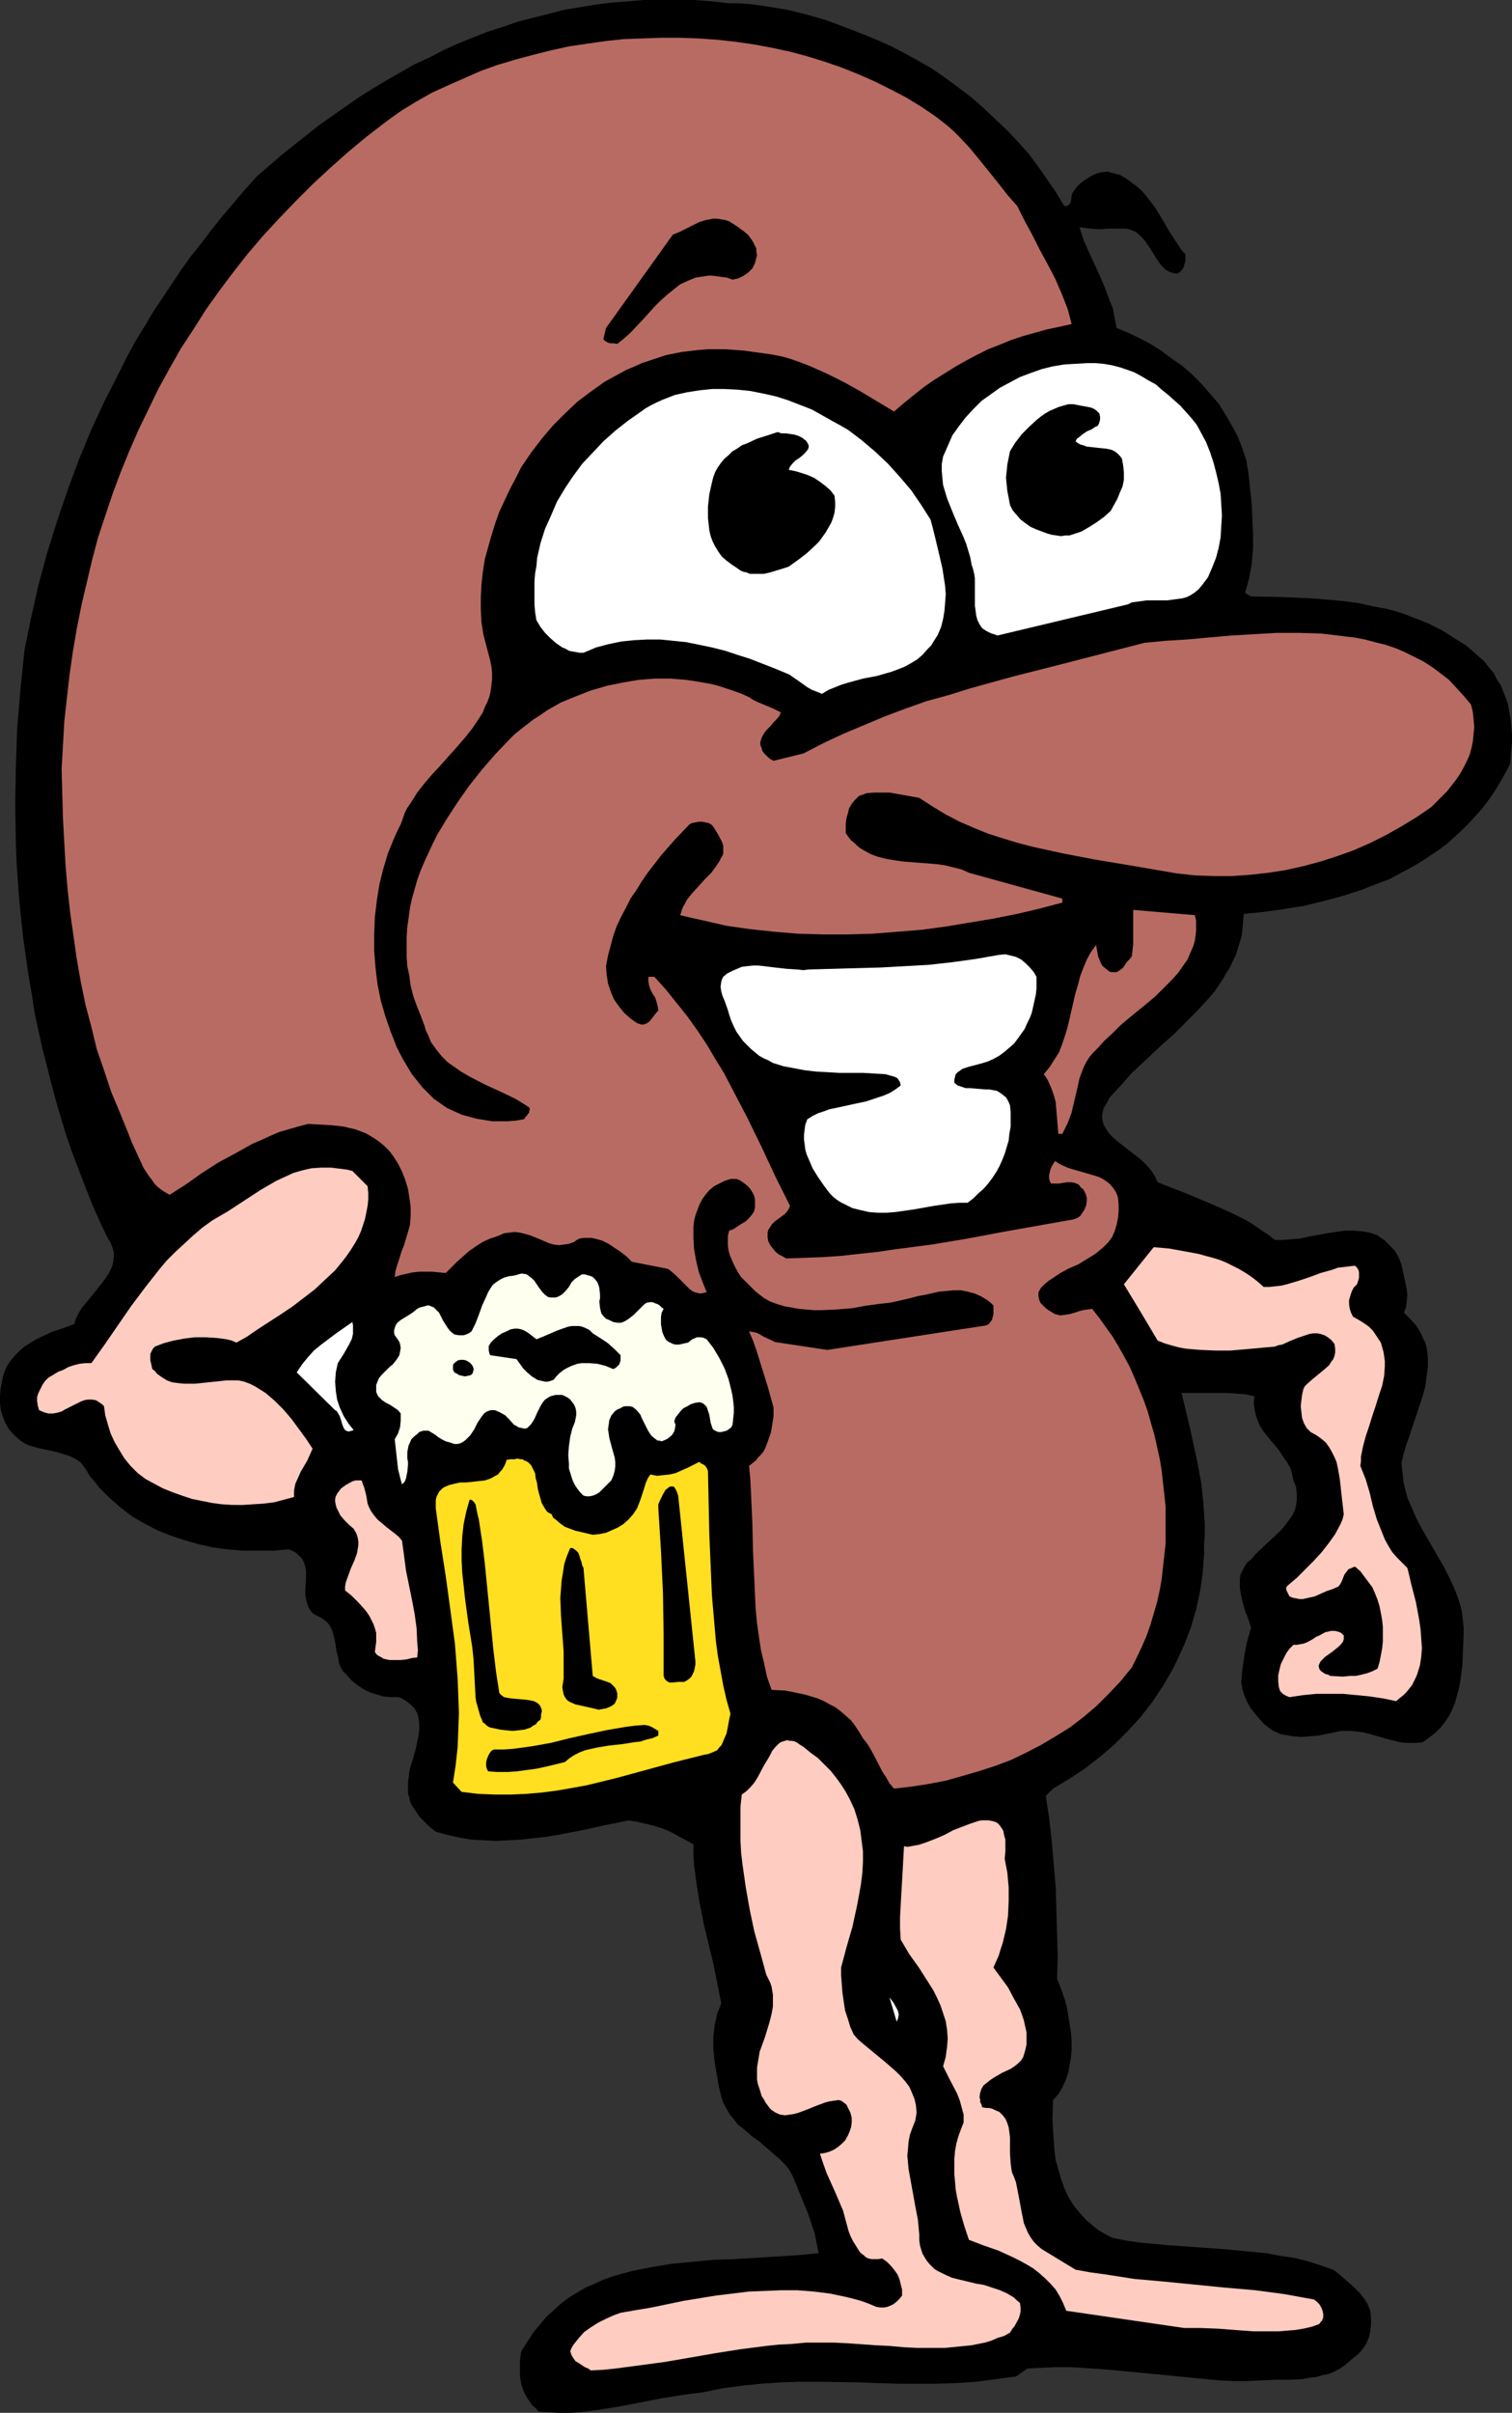 <?xml version="1.0" encoding="UTF-8" standalone="no"?>
<svg
   version="1.0"
   width="97.617mm"
   height="155.668mm"
   id="svg24"
   sodipodi:docname="Drinking Beer.wmf"
   xmlns:inkscape="http://www.inkscape.org/namespaces/inkscape"
   xmlns:sodipodi="http://sodipodi.sourceforge.net/DTD/sodipodi-0.dtd"
   xmlns="http://www.w3.org/2000/svg"
   xmlns:svg="http://www.w3.org/2000/svg">
  <rect width="100%" height="100%" fill="#333333" stroke="none"/>
  <sodipodi:namedview
     id="namedview24"
     pagecolor="#ffffff"
     bordercolor="#000000"
     borderopacity="0.25"
     inkscape:showpageshadow="2"
     inkscape:pageopacity="0.0"
     inkscape:pagecheckerboard="0"
     inkscape:deskcolor="#d1d1d1"
     inkscape:document-units="mm" />
  <defs
     id="defs1">
    <pattern
       id="WMFhbasepattern"
       patternUnits="userSpaceOnUse"
       width="6"
       height="6"
       x="0"
       y="0" />
  </defs>
  <path
     style="fill:#000000;fill-opacity:1;fill-rule:evenodd;stroke:none"
     d="m 360.705,159.975 -1.293,-1.131 -1.454,-1.293 -3.071,-1.939 -3.071,-1.939 -3.232,-1.616 -3.232,-1.293 -3.394,-1.293 -3.394,-0.97 -3.555,-0.646 -3.555,-0.808 -3.717,-0.485 -3.717,-0.323 -3.717,-0.323 -7.434,-0.323 -7.596,-0.162 -1.454,-0.808 0.485,-1.778 0.485,-1.778 0.323,-1.778 0.323,-1.778 0.323,-3.717 v -3.555 l -0.162,-3.717 -0.162,-3.717 -0.808,-7.433 -0.485,-3.07 -0.97,-2.909 -1.131,-2.909 -1.454,-2.747 -1.616,-2.747 -1.616,-2.585 -2.101,-2.424 -2.101,-2.424 -2.262,-2.262 -2.424,-2.101 -2.586,-1.778 -2.586,-1.939 -2.586,-1.616 -2.747,-1.454 -2.747,-1.293 -2.747,-1.131 -0.323,-1.616 -0.323,-1.778 -0.323,-1.616 -0.646,-1.454 -1.131,-3.07 -1.293,-3.07 -2.747,-5.979 -1.293,-2.909 -0.97,-3.07 1.293,0.162 1.293,0.162 2.262,0.162 2.424,-0.162 h 1.293 1.454 0.808 0.646 l 1.131,0.323 1.131,0.485 0.808,0.646 0.808,0.808 0.808,0.97 1.293,1.939 1.293,2.101 0.646,0.97 0.646,0.808 0.808,0.808 0.97,0.646 0.97,0.323 1.131,0.162 0.646,-0.485 0.485,-0.485 0.323,-0.485 0.162,-0.646 0.162,-0.485 0.162,-0.646 v -1.454 l -1.131,-1.293 -0.808,-1.293 -1.939,-2.909 -1.778,-3.07 -1.778,-2.909 -1.131,-1.454 -0.97,-1.293 -1.131,-1.293 -1.293,-1.131 -1.293,-0.97 -1.293,-0.97 -1.454,-0.808 -1.778,-0.485 -0.646,-0.162 -0.646,-0.162 -1.454,0.162 -1.293,0.323 -1.293,0.646 -1.293,0.808 -1.131,0.808 -0.97,0.97 -0.808,1.131 -0.323,0.485 -0.162,0.646 -0.162,1.293 -0.162,0.485 -0.323,0.323 -0.485,0.323 h -0.162 -0.485 l -1.939,-3.232 -2.101,-3.07 -2.262,-3.232 -2.262,-3.07 -2.586,-2.909 -2.747,-2.909 -2.909,-2.747 -2.909,-2.747 -2.909,-2.585 -3.232,-2.424 -3.071,-2.262 -3.232,-2.262 -3.394,-1.939 -3.232,-1.778 -3.394,-1.778 -3.232,-1.454 -4.363,-1.778 -4.202,-1.616 -4.363,-1.616 -4.525,-1.293 -4.525,-1.131 -4.848,-0.808 -2.262,-0.323 -2.424,-0.323 -2.424,-0.162 h -2.424 L 173.565,0.323 169.525,0 h -4.202 -4.04 -4.202 l -3.879,0.323 -4.04,0.323 -3.879,0.485 -3.879,0.646 -3.879,0.646 -3.717,0.97 -3.879,0.97 -3.717,0.97 -3.717,1.293 -3.555,1.131 -3.717,1.454 -3.555,1.454 -3.555,1.616 -3.394,1.778 -3.555,1.616 -3.394,1.939 -3.394,1.939 -3.232,1.939 -3.394,2.101 -3.232,2.262 -3.232,2.262 -3.232,2.262 -3.071,2.424 -6.303,5.009 -5.979,5.171 -2.909,3.232 -2.747,3.232 -2.747,3.232 -2.586,3.232 -2.586,3.393 -2.586,3.232 -2.424,3.393 -2.262,3.393 -2.262,3.393 -2.262,3.393 -2.101,3.555 -2.101,3.393 -1.939,3.555 -1.778,3.555 -3.717,7.272 -3.394,7.272 -3.071,7.433 -2.747,7.433 -2.586,7.595 -2.424,7.756 -2.101,7.756 -1.778,7.918 -1.616,7.918 -0.97,9.372 -0.808,9.534 -0.323,9.372 -0.162,9.372 0.162,9.372 0.162,4.686 0.323,4.686 0.323,4.525 0.485,4.686 0.485,4.525 0.646,4.525 0.646,4.525 0.808,4.686 0.646,4.363 0.97,4.525 0.97,4.363 1.131,4.363 1.131,4.525 1.131,4.201 1.293,4.363 1.293,4.201 1.454,4.201 1.616,4.201 1.616,4.201 1.616,4.04 1.778,4.04 1.939,4.04 0.485,0.646 0.323,0.808 0.323,0.808 0.162,0.646 0.162,0.646 v 0.646 l -0.162,1.454 -0.323,1.293 -0.646,1.293 -0.808,1.293 -0.808,1.131 -4.04,5.009 -0.97,1.131 -0.808,1.293 -0.646,1.293 -0.485,1.454 -2.586,0.97 -2.909,0.97 -2.747,1.293 -1.293,0.646 -1.293,0.808 -1.293,0.808 -1.131,0.97 -0.97,0.97 -0.97,1.131 -0.97,1.293 -0.646,1.293 -0.485,1.293 -0.323,1.616 -0.323,1.616 L 0,340.311 v 1.778 l 0.162,1.616 0.485,1.616 0.646,1.616 0.808,1.454 1.131,1.293 0.808,0.808 0.97,0.808 0.97,0.646 0.97,0.485 1.131,0.323 1.131,0.323 2.262,0.485 2.262,0.485 2.101,0.646 1.131,0.323 0.97,0.485 1.131,0.646 0.808,0.646 1.131,1.616 0.97,1.616 1.131,1.293 1.131,1.454 1.293,1.293 1.293,1.293 2.586,2.262 2.747,2.101 3.071,1.778 3.071,1.616 3.232,1.293 3.394,1.131 3.394,0.97 3.555,0.808 3.555,0.485 3.717,0.323 h 3.717 3.879 l 3.717,-0.323 0.808,0.323 0.646,0.323 0.485,0.323 0.485,0.485 0.808,0.808 0.485,0.97 0.323,0.97 0.162,1.131 v 1.131 1.131 l -0.162,2.262 v 1.293 l 0.162,0.97 0.323,1.131 0.323,0.97 0.646,0.97 0.485,0.485 0.485,0.323 1.131,0.485 0.97,0.646 0.808,0.646 0.646,0.808 0.485,0.97 0.323,0.97 0.485,2.101 0.162,0.97 0.162,1.131 0.485,2.101 0.162,0.97 0.485,1.131 0.485,0.808 0.808,0.808 1.293,1.454 1.454,1.131 1.454,0.97 1.616,0.808 1.616,0.485 1.616,0.485 1.778,0.162 h 1.939 l 0.808,0.323 0.808,0.485 0.646,0.485 0.646,0.485 0.485,0.485 0.485,0.485 0.323,0.646 0.323,0.485 0.323,1.293 0.162,1.454 v 1.293 l -0.162,1.454 -0.323,1.454 -0.323,1.616 -0.808,2.909 -0.485,1.454 -0.323,1.454 -0.162,1.293 -0.162,1.293 v 0.97 0.97 0.808 l 0.323,0.808 0.162,0.97 0.323,0.808 0.97,1.454 0.97,1.454 1.293,1.293 1.293,1.293 1.454,1.131 2.909,0.808 2.909,0.646 2.909,0.485 3.071,0.162 2.909,0.162 2.909,-0.162 3.071,-0.162 2.909,-0.323 3.071,-0.323 2.909,-0.485 5.979,-1.131 5.818,-1.293 5.656,-1.131 2.101,0.323 2.101,0.485 1.939,0.485 2.101,0.646 1.939,0.808 1.778,0.97 3.879,2.101 v 2.585 l 0.162,2.424 0.323,2.585 0.323,2.424 0.808,4.848 0.97,4.848 2.262,9.372 0.97,4.848 0.97,4.848 -0.485,1.293 -0.485,1.131 -0.323,1.454 -0.323,1.454 -0.162,1.454 -0.162,1.454 v 2.909 l 0.323,3.07 0.485,2.909 0.485,2.909 0.646,2.747 0.485,1.454 0.808,1.454 0.808,1.454 0.97,1.131 0.97,1.293 1.293,0.97 2.424,2.101 1.454,0.97 1.293,1.131 2.424,2.101 1.293,1.131 1.131,1.131 1.131,1.293 0.808,1.454 0.97,2.262 0.97,2.424 1.939,4.686 0.808,2.424 0.808,2.424 0.485,2.424 0.485,2.424 -5.01,0.485 -5.171,0.323 -10.343,0.646 -5.171,0.162 -5.01,0.485 -5.171,0.485 -4.848,0.808 -2.424,0.485 -2.424,0.485 -2.424,0.646 -2.262,0.646 -2.262,0.808 -2.101,0.97 -2.262,0.97 -1.939,1.131 -2.101,1.293 -1.939,1.454 -1.778,1.616 -1.778,1.616 -1.616,1.939 -1.616,1.939 -1.454,2.262 -1.454,2.262 -0.323,2.101 v 2.101 1.939 l 0.323,1.939 0.646,1.778 0.485,0.97 0.485,0.808 1.131,1.616 0.808,0.646 0.646,0.808 2.586,0.162 2.424,0.162 h 2.586 l 2.586,-0.162 2.424,-0.323 2.424,-0.323 5.01,-0.808 10.02,-1.939 5.01,-0.808 2.424,-0.323 2.586,-0.323 4.687,-0.97 4.848,-0.646 4.687,-0.485 4.687,-0.323 4.687,-0.162 h 4.848 l 9.535,0.162 9.535,0.323 h 4.848 4.848 l 4.687,-0.162 4.848,-0.323 4.848,-0.646 4.848,-0.646 2.747,-1.939 3.394,-0.162 3.394,-0.162 h 3.394 l 3.394,0.162 6.626,0.485 6.787,0.646 13.252,1.293 6.626,0.646 3.394,0.162 h 3.394 l 3.394,-0.162 3.394,-0.162 h 3.394 l 3.394,-0.162 1.616,-0.323 1.616,-0.162 1.616,-0.485 1.616,-0.323 1.454,-0.646 1.454,-0.808 1.293,-0.97 1.293,-1.131 0.808,-0.646 0.646,-0.485 0.646,-0.646 0.485,-0.646 0.485,-0.646 0.485,-0.808 0.646,-1.454 0.323,-1.616 0.162,-1.616 v -1.616 l -0.162,-1.616 -0.646,-1.616 -0.808,-1.293 -1.131,-1.454 -1.293,-1.293 -1.293,-1.131 -1.293,-1.131 -1.293,-1.131 -1.293,-0.97 -3.232,-1.131 -3.071,-0.97 -3.232,-0.808 -3.394,-0.485 -3.394,-0.646 -3.394,-0.323 -6.787,-0.646 -13.737,-0.97 -3.394,-0.323 -3.555,-0.323 -3.232,-0.485 -3.394,-0.646 -1.293,-0.646 -1.131,-0.646 -1.131,-0.646 -0.97,-0.808 -1.939,-1.616 -1.616,-1.778 -1.454,-1.778 -1.293,-2.101 -0.97,-2.101 -0.808,-2.262 -0.646,-2.262 -0.646,-2.262 -0.323,-2.424 -0.162,-2.424 -0.162,-2.424 -0.162,-2.585 0.162,-4.848 1.293,-1.454 0.97,-1.616 0.808,-1.778 0.646,-1.939 0.323,-1.778 0.323,-1.939 0.162,-1.939 v -2.101 l -0.162,-1.939 -0.323,-2.101 -0.323,-1.939 -0.323,-1.939 -0.485,-1.939 -1.293,-3.555 -0.646,-1.616 0.162,-5.494 -0.162,-5.494 -0.162,-5.656 -0.162,-5.656 -0.485,-5.656 -0.485,-5.656 -0.646,-5.656 -0.808,-5.333 1.778,-1.778 4.04,-2.424 3.879,-2.585 3.717,-2.909 3.555,-3.07 3.232,-3.232 3.071,-3.393 2.747,-3.555 2.586,-3.878 1.131,-1.939 1.131,-1.939 0.97,-1.939 0.97,-2.101 0.97,-2.101 0.808,-2.101 0.808,-2.101 0.646,-2.262 0.646,-2.101 0.485,-2.262 0.485,-2.262 0.323,-2.262 0.323,-2.262 0.162,-2.262 0.162,-2.262 v -2.424 l 0.162,-2.424 v -2.585 l -0.162,-2.424 -0.162,-2.424 -0.485,-4.686 -0.808,-4.525 -0.97,-4.525 -0.97,-4.525 -2.101,-8.726 h 2.101 2.101 2.424 2.262 2.262 l 2.424,0.162 2.101,0.162 2.101,0.485 -0.162,1.616 0.162,1.454 0.323,1.454 0.485,1.454 0.485,1.131 0.808,1.293 1.778,2.262 1.939,2.262 1.616,2.424 0.808,1.131 0.646,1.293 0.323,1.293 0.323,1.454 0.323,0.808 0.323,0.808 0.162,1.616 v 1.454 l -0.162,1.293 -0.323,1.293 -0.646,1.293 -0.808,1.131 -0.808,1.131 -0.97,1.131 -0.97,0.97 -2.262,2.101 -2.262,2.101 -0.97,0.97 -0.97,1.131 -0.97,0.808 -0.646,0.97 -0.485,0.97 -0.485,0.97 -0.162,1.131 v 0.97 1.131 l 0.162,1.131 0.485,2.262 0.646,2.262 0.485,1.131 0.323,0.97 0.323,0.97 0.323,0.97 -0.97,3.393 -0.646,3.232 -0.485,3.393 -0.323,3.232 0.323,1.778 0.485,1.616 0.646,1.454 0.808,1.454 0.97,1.293 1.131,1.293 1.131,1.293 1.454,1.131 0.97,0.646 0.808,0.323 0.97,0.485 0.97,0.162 1.939,0.323 2.101,0.162 1.939,-0.162 2.101,-0.162 4.04,-0.808 1.454,-0.323 h 1.293 1.454 l 1.293,0.162 1.454,0.162 1.293,0.323 5.171,1.454 2.586,0.646 1.293,0.162 h 1.293 1.454 l 1.454,-0.162 1.616,-1.131 1.454,-1.131 1.293,-1.293 1.131,-1.454 0.97,-1.454 0.808,-1.616 0.646,-1.616 0.485,-1.778 0.485,-1.778 0.323,-1.778 0.485,-3.717 0.162,-3.878 0.162,-3.878 v -1.454 l -0.162,-1.454 -0.323,-2.747 -0.808,-2.747 -0.97,-2.585 -1.131,-2.424 -1.293,-2.585 -5.495,-9.534 -1.293,-2.424 -1.131,-2.585 -1.131,-2.585 -0.646,-2.585 -0.323,-1.454 -0.162,-1.454 -0.162,-1.454 -0.162,-1.454 0.485,-2.101 0.646,-2.262 0.808,-2.262 0.808,-2.424 1.616,-4.848 0.808,-2.424 0.646,-2.424 0.323,-2.424 0.323,-2.424 v -2.262 l -0.162,-1.293 -0.162,-1.131 -0.323,-1.131 -0.485,-0.97 -0.485,-1.131 -0.646,-1.131 -0.646,-0.97 -0.97,-1.131 -0.97,-0.97 -0.97,-0.97 0.162,-0.646 0.323,-0.646 0.162,-1.616 0.162,-1.454 -0.162,-1.454 -0.646,-3.07 -0.323,-1.454 -0.323,-1.454 -0.485,-1.293 -0.646,-1.293 -0.646,-0.97 -0.808,-0.808 -0.808,-0.808 -0.808,-0.808 -0.808,-0.485 -0.808,-0.646 -0.97,-0.323 -0.808,-0.323 -0.97,-0.162 -1.131,-0.162 -1.939,-0.162 h -2.262 l -2.101,0.323 -2.262,0.323 -4.363,0.808 -2.101,0.485 -2.262,0.162 -1.939,0.162 h -1.939 l -1.616,-1.293 -1.778,-1.131 -1.616,-1.131 -1.778,-1.131 -3.555,-1.778 -3.555,-1.616 -7.272,-3.07 -3.717,-1.454 -3.717,-1.454 -0.323,-0.646 -0.323,-0.808 -0.97,-1.454 -1.131,-1.293 -1.293,-1.293 -1.454,-1.131 -1.454,-1.131 -2.909,-2.262 -1.293,-1.131 -0.97,-1.131 -0.808,-1.293 -0.323,-0.646 -0.162,-0.646 -0.162,-0.808 v -0.646 l 0.162,-0.808 0.162,-0.808 0.485,-0.808 0.485,-0.808 0.485,-0.97 0.808,-0.97 2.262,-2.424 2.262,-2.585 2.586,-2.424 2.586,-2.424 2.586,-2.424 2.747,-2.424 2.586,-2.585 2.586,-2.585 2.424,-2.585 2.262,-2.585 1.939,-2.909 0.808,-1.454 0.97,-1.454 0.646,-1.454 0.808,-1.616 0.485,-1.616 0.485,-1.454 0.485,-1.778 0.162,-1.616 0.162,-1.778 0.162,-1.778 4.848,-0.485 4.687,-0.646 5.01,-0.808 4.687,-1.131 4.848,-1.293 4.525,-1.454 4.525,-1.778 2.262,-0.808 2.101,-1.131 2.101,-1.131 2.101,-1.131 2.101,-1.293 1.939,-1.293 1.939,-1.293 1.939,-1.454 1.778,-1.616 1.778,-1.616 1.778,-1.778 1.616,-1.778 1.616,-1.778 1.454,-1.939 1.454,-2.101 1.293,-2.101 1.293,-2.262 1.293,-2.424 0.162,-1.778 0.162,-1.939 0.162,-1.778 v -1.778 l -0.162,-1.778 -0.162,-1.778 -0.323,-1.778 -0.323,-1.778 -0.485,-1.616 -0.646,-1.616 -0.646,-1.616 -0.97,-1.454 -0.808,-1.616 -1.131,-1.293 -1.131,-1.454 z"
     id="path1" />
  <path
     style="fill:#ffffff;fill-opacity:1;fill-rule:evenodd;stroke:none"
     d="m 81.773,343.866 -9.373,-9.211 1.293,-1.939 1.454,-1.778 1.454,-1.616 1.778,-1.454 3.879,-2.909 3.717,-2.585 0.162,0.808 v 0.646 0.808 0.646 l -0.323,1.293 -0.646,1.293 -0.646,1.131 -0.646,1.131 -1.454,2.262 -0.485,2.262 -0.162,2.262 0.162,2.262 0.323,2.101 0.646,1.939 0.97,2.101 1.131,1.778 1.293,1.616 -0.485,0.162 -0.646,0.162 h -0.323 l -0.323,-0.162 -0.323,-0.162 -0.323,-0.485 -0.323,-0.808 -0.646,-2.101 -0.485,-0.808 -0.323,-0.485 z"
     id="path2" />
  <path
     style="fill:#b86b62;fill-opacity:1;fill-rule:evenodd;stroke:none"
     d="m 248.227,50.255 1.778,3.555 1.939,3.555 1.778,3.555 1.939,3.555 1.778,3.393 1.616,3.717 1.454,3.717 0.485,1.778 0.485,1.939 -2.909,0.646 -3.071,0.646 -2.909,0.808 -2.909,0.808 -2.909,0.97 -2.747,1.131 -2.909,1.131 -2.586,1.293 -2.747,1.454 -2.586,1.454 -2.586,1.616 -2.586,1.616 -2.586,1.778 -2.424,1.939 -2.424,1.939 -2.424,2.101 -8.08,-4.848 -4.04,-2.262 -4.202,-2.101 -4.363,-1.939 -2.101,-0.808 -2.262,-0.808 -2.262,-0.646 -2.424,-0.485 -2.262,-0.323 -2.424,-0.323 -2.262,-0.323 -2.262,-0.162 -2.101,-0.162 h -2.262 -2.101 l -2.101,0.162 -4.202,0.485 -4.04,0.808 -1.939,0.646 -1.939,0.646 -1.939,0.646 -1.778,0.808 -1.939,0.808 -1.778,0.97 -1.778,0.97 -1.778,0.97 -3.394,2.424 -3.232,2.424 -3.071,2.909 -2.909,2.909 -2.747,3.232 -2.586,3.393 -2.424,3.555 -1.293,2.585 -1.454,2.747 -1.293,2.747 -1.293,2.747 -0.97,2.747 -0.97,3.07 -0.808,2.909 -0.808,2.909 -0.485,3.07 -0.323,3.07 -0.162,3.07 v 3.07 l 0.162,3.07 0.485,3.07 0.808,3.07 0.808,3.07 0.323,1.616 0.162,1.454 v 1.616 l -0.162,1.454 -0.162,1.293 -0.323,1.454 -0.485,1.293 -0.646,1.293 -0.485,1.293 -0.808,1.293 -1.616,2.424 -1.778,2.262 -1.939,2.262 -4.04,4.525 -2.101,2.262 -1.939,2.262 -1.778,2.262 -1.616,2.585 -0.808,1.131 -0.646,1.293 -0.485,1.454 -0.485,1.293 -0.808,1.616 -0.808,1.778 -1.454,3.555 -1.131,3.717 -0.97,3.878 -0.646,4.04 -0.485,4.04 -0.162,4.201 v 4.04 l 0.323,4.04 0.485,4.04 0.808,4.04 1.131,3.878 1.293,3.717 1.454,3.717 0.808,1.616 0.97,1.778 0.97,1.616 0.97,1.616 1.293,1.616 1.293,1.616 1.454,1.454 1.293,1.293 1.616,1.131 1.616,1.131 1.778,0.808 1.778,0.808 1.778,0.485 1.778,0.485 1.939,0.323 1.939,0.323 h 1.939 1.939 l 1.939,-0.162 1.939,-0.323 0.485,-0.646 0.323,-0.323 0.162,-0.323 0.323,-0.323 v -0.323 l 0.162,-0.485 -0.162,-0.485 -1.778,-1.131 -1.616,-0.97 -3.717,-1.778 -3.879,-1.778 -3.717,-1.939 -1.939,-1.131 -1.616,-1.131 -1.616,-1.131 -1.454,-1.454 -1.293,-1.616 -1.293,-1.778 -0.808,-1.939 -0.485,-0.97 -0.323,-1.131 -0.97,-2.585 -0.97,-2.424 -0.808,-2.262 -0.646,-2.585 -0.323,-2.424 -0.485,-2.262 -0.162,-2.424 v -2.424 -2.262 l 0.162,-2.424 0.323,-2.262 0.323,-2.424 0.485,-2.262 0.646,-2.262 0.646,-2.262 0.808,-2.262 0.97,-2.262 0.97,-2.101 0.97,-2.101 1.131,-2.262 2.424,-4.04 2.747,-4.201 2.747,-3.878 3.071,-3.878 3.232,-3.717 3.394,-3.555 1.293,-1.293 1.616,-1.293 1.454,-1.131 1.454,-1.131 1.778,-1.131 1.616,-1.131 3.394,-1.939 3.555,-1.454 3.717,-1.454 3.879,-1.131 3.879,-0.808 3.879,-0.646 3.879,-0.323 h 4.04 l 3.879,0.323 2.101,0.323 3.717,0.646 1.939,0.485 1.939,0.646 1.939,0.646 1.778,0.646 1.778,0.808 0.97,0.646 0.97,0.485 1.939,0.808 1.939,0.808 1.939,0.97 -0.323,0.808 -0.646,0.808 -0.808,0.808 -0.808,0.97 -0.808,0.808 -0.646,0.808 -0.646,1.131 -0.323,1.131 v 0.646 l 0.323,0.808 0.162,0.646 0.485,0.646 0.485,0.485 0.485,0.485 0.646,0.485 0.646,0.323 7.272,-1.778 5.01,-2.585 4.848,-2.262 5.01,-2.101 5.01,-2.101 5.171,-1.939 5.01,-1.778 5.333,-1.454 5.171,-1.616 10.504,-2.909 10.828,-2.747 10.666,-2.747 10.666,-2.747 5.01,-0.485 5.333,-0.323 5.333,-0.485 5.495,-0.485 5.495,-0.323 5.656,-0.323 h 5.495 l 5.333,0.162 2.747,0.323 2.586,0.323 2.747,0.323 2.586,0.485 2.424,0.646 2.586,0.646 2.424,0.808 2.262,0.97 2.262,1.131 2.262,1.131 2.262,1.454 1.939,1.454 2.101,1.616 1.778,1.939 1.778,1.939 1.778,2.101 0.485,1.939 0.162,1.778 0.162,1.778 -0.162,1.616 -0.162,1.778 -0.323,1.616 -0.485,1.778 -0.646,1.454 -0.808,1.616 -0.808,1.454 -0.97,1.454 -1.131,1.454 -1.131,1.454 -1.293,1.293 -2.586,2.585 -3.555,2.424 -3.717,2.262 -3.717,2.101 -3.879,1.939 -4.04,1.778 -4.04,1.454 -4.04,1.293 -4.202,1.131 -4.363,0.97 -4.202,0.646 -4.363,0.485 -4.525,0.323 h -4.363 l -4.525,-0.162 -4.525,-0.485 -4.687,-0.808 -7.596,-1.293 -7.757,-1.293 -7.596,-1.454 -3.717,-0.808 -3.717,-0.808 -3.717,-0.97 -3.717,-1.131 -3.555,-1.131 -3.555,-1.454 -3.394,-1.454 -3.394,-1.778 -3.232,-1.939 -3.232,-2.101 -3.555,-0.646 -3.717,-0.646 h -1.939 -1.778 l -1.939,0.162 -0.808,0.323 -0.97,0.323 -0.97,0.97 -0.808,0.97 -0.646,1.131 -0.323,1.293 -0.323,1.131 -0.162,1.293 v 1.131 1.131 l 0.646,0.97 0.646,0.808 0.808,0.646 0.646,0.646 0.808,0.646 0.808,0.485 1.778,0.97 1.778,0.646 1.939,0.485 1.939,0.323 2.101,0.323 4.202,0.323 4.202,0.323 2.101,0.323 1.939,0.485 1.939,0.485 1.778,0.808 22.787,6.302 v 0.97 l -5.495,1.454 -5.495,1.293 -5.656,1.131 -5.818,0.97 -5.818,0.97 -5.979,0.808 -5.979,0.485 -6.141,0.485 -5.979,0.162 h -5.979 l -6.141,-0.162 -5.818,-0.485 -5.979,-0.646 -5.656,-0.808 -5.656,-1.293 -2.909,-0.646 -2.747,-0.646 0.323,-0.97 0.323,-0.97 0.485,-0.808 0.485,-0.97 1.293,-1.616 1.616,-1.778 1.454,-1.616 1.616,-1.616 1.293,-1.778 0.646,-0.97 0.485,-0.97 0.323,-0.485 0.162,-0.485 v -0.97 -0.97 l -0.323,-0.97 -0.97,-1.778 -0.485,-0.808 -0.485,-0.808 -0.485,-0.646 -0.808,-0.485 -0.808,-0.162 -0.808,-0.162 h -0.808 l -1.616,0.323 -0.646,0.323 -3.555,3.717 -3.394,3.878 -3.232,4.201 -1.454,2.101 -1.293,2.101 -1.454,2.101 -1.131,2.262 -1.131,2.101 -1.131,2.424 -0.808,2.262 -0.646,2.424 -0.646,2.424 -0.485,2.585 0.162,2.101 0.323,2.101 0.646,1.939 0.808,1.939 1.131,1.616 1.293,1.616 1.616,1.454 1.616,1.131 0.485,0.162 0.485,0.162 h 0.323 0.323 l 0.808,-0.323 0.646,-0.485 1.131,-1.454 0.485,-0.646 0.485,-0.485 -0.162,-1.131 -0.323,-1.131 -0.323,-0.97 -0.646,-0.97 -0.485,-0.97 -0.323,-0.97 -0.162,-0.97 v -1.131 h 1.454 l 2.909,3.232 2.586,3.232 2.586,3.232 2.424,3.393 2.262,3.393 2.101,3.555 2.101,3.393 1.939,3.717 3.717,7.11 3.555,7.272 3.394,7.272 3.555,7.11 -0.485,0.97 -0.646,0.808 -0.808,0.646 -1.778,1.293 -0.808,0.808 -0.485,0.808 -0.323,0.485 -0.162,0.646 v 1.131 l 0.162,0.97 0.485,0.97 0.646,0.808 0.646,0.808 0.808,0.646 0.97,0.485 0.808,0.485 4.525,-0.162 4.525,-0.162 4.525,-0.323 4.363,-0.485 4.525,-0.485 4.363,-0.646 8.727,-1.131 8.727,-1.454 8.565,-1.616 17.292,-3.07 0.485,-0.162 0.646,-0.323 0.485,-0.323 0.323,-0.485 0.646,-0.97 0.485,-1.131 0.162,-1.293 v -0.485 l -0.162,-0.646 -0.162,-0.485 -0.323,-0.646 -0.323,-0.485 -0.485,-0.323 -0.323,-0.485 -0.323,-0.323 -0.485,-0.162 -0.323,-0.162 -0.97,-0.162 h -0.97 l -1.939,0.323 h -0.97 -0.97 l -0.323,-0.646 -0.162,-0.646 v -0.808 l 0.162,-0.646 0.162,-0.646 0.323,-0.808 0.808,-1.293 0.97,0.646 0.97,0.485 1.131,0.485 0.97,0.323 4.525,1.293 2.101,0.646 0.97,0.485 0.97,0.646 0.808,0.646 0.808,0.97 0.646,0.97 0.485,1.293 0.162,1.778 v 1.616 l -0.162,1.616 -0.323,1.616 -0.485,1.616 -0.646,1.454 -0.97,1.293 -1.131,1.131 -0.97,0.808 -0.97,0.808 -2.101,1.293 -2.101,1.293 -2.262,0.97 -2.101,1.131 -1.939,1.293 -0.97,0.646 -0.97,0.808 -0.808,0.808 -0.646,1.131 v 0.97 l 0.162,0.808 0.323,0.808 0.646,0.646 0.646,0.646 0.646,0.485 1.616,0.97 1.293,0.323 1.131,-0.162 1.131,-0.162 1.131,-0.323 0.97,-0.323 1.131,-0.323 1.131,-0.162 1.131,-0.162 1.778,2.262 1.616,2.262 1.616,2.262 1.454,2.424 1.454,2.585 1.293,2.424 1.131,2.585 1.131,2.747 1.131,2.747 0.97,2.747 0.808,2.909 0.808,2.747 0.646,2.909 0.646,2.909 0.485,2.909 0.323,2.909 0.323,2.909 0.323,3.07 v 2.909 2.909 3.07 l -0.323,2.909 -0.323,2.909 -0.323,2.909 -0.485,2.747 -0.646,2.909 -0.808,2.747 -0.808,2.747 -0.97,2.747 -1.131,2.585 -1.131,2.424 -1.293,2.585 -2.747,3.393 -2.909,3.07 -2.909,2.909 -3.232,2.747 -3.394,2.585 -3.394,2.101 -3.555,2.101 -3.717,1.939 -3.717,1.778 -3.879,1.454 -4.04,1.293 -3.879,1.131 -4.04,1.131 -4.202,0.808 -4.202,0.646 -4.202,0.485 -1.131,-1.293 -0.808,-1.454 -0.97,-1.454 -0.808,-1.616 -1.778,-3.393 -0.97,-1.616 -1.131,-1.454 -0.97,-1.616 -0.97,-1.454 -0.97,-1.293 -1.293,-1.131 -1.293,-1.131 -1.293,-0.97 -1.293,-0.646 -1.454,-0.808 -1.454,-0.646 -1.616,-0.485 -1.616,-0.485 -1.616,-0.323 -1.454,-0.323 -1.778,-0.323 -3.232,-0.162 -1.131,-3.232 -0.646,-3.07 -0.808,-3.393 -0.485,-3.232 -0.485,-3.393 -0.323,-3.393 -0.323,-6.948 -0.323,-7.11 -0.162,-6.948 -0.323,-7.11 -0.162,-3.393 -0.323,-3.393 0.808,-0.646 0.808,-0.646 0.646,-0.808 0.646,-0.646 0.646,-0.808 0.485,-0.97 0.646,-1.778 0.646,-1.778 0.323,-1.939 0.323,-2.101 v -2.101 l -1.293,-4.686 -1.454,-4.686 -1.454,-4.686 -0.808,-2.262 -0.97,-2.262 0.97,0.162 0.808,0.162 0.97,0.485 0.808,0.485 1.778,0.808 0.97,0.485 0.97,0.162 11.797,1.778 38.786,-5.979 0.646,-0.323 0.485,-0.646 0.323,-0.485 0.162,-0.646 0.162,-0.646 v -0.646 -1.454 l -0.646,-0.646 -0.808,-0.646 -1.616,-0.97 -1.454,-0.646 -1.778,-0.485 -1.616,-0.323 h -1.778 l -1.778,0.162 -1.778,0.162 -3.555,0.808 -1.778,0.323 -1.778,0.485 -3.555,0.808 -1.616,0.323 -1.616,0.162 -3.717,0.485 -3.555,0.646 -3.879,0.323 -3.717,0.162 h -1.778 l -1.939,-0.162 -1.778,-0.162 -1.778,-0.323 -1.778,-0.323 -1.616,-0.485 -1.778,-0.646 -1.454,-0.808 -2.101,-1.616 -1.778,-1.778 -1.778,-1.778 -0.646,-0.97 -0.646,-1.131 -0.485,-0.97 -0.485,-1.131 -0.485,-1.131 -0.323,-1.131 -0.162,-1.131 v -1.131 -1.293 l 0.323,-1.293 0.97,-0.323 0.97,-0.646 0.97,-0.646 1.131,-0.646 0.808,-0.808 0.808,-0.97 0.323,-0.485 0.162,-0.485 0.162,-0.646 v -0.646 -1.131 l -0.162,-0.97 -0.485,-0.97 -0.646,-0.97 -0.646,-0.646 -0.808,-0.646 -0.97,-0.646 -0.808,-0.323 h -1.454 l -1.454,0.485 -1.293,0.646 -1.293,0.646 -1.131,0.97 -0.97,1.131 -0.808,1.131 -0.646,1.293 -0.485,1.293 -0.485,1.293 -0.323,1.293 -0.162,1.454 v 1.293 1.454 l 0.162,2.747 0.485,2.747 0.646,2.747 0.97,2.585 0.97,2.424 -0.808,0.162 -0.808,0.162 -0.646,-0.162 -0.646,-0.162 -0.646,-0.323 -0.646,-0.485 -1.131,-1.131 -1.131,-1.131 -1.131,-1.131 -1.131,-0.97 -0.646,-0.485 -0.646,-0.162 -8.242,-1.616 -1.293,-1.293 -1.454,-1.131 -1.454,-0.97 -1.454,-0.97 -1.616,-0.808 -1.778,-0.485 -0.808,-0.162 h -0.97 -0.97 l -0.97,0.162 -0.646,0.323 -0.646,0.485 -1.293,0.485 -1.293,0.162 -1.131,0.162 -1.293,-0.162 -1.131,-0.323 -2.262,-0.97 -2.424,-0.97 -1.131,-0.323 -1.293,-0.323 -1.293,-0.162 -1.293,0.162 -1.293,0.162 -1.454,0.646 -1.939,0.646 -1.778,0.808 -1.778,1.131 -1.616,1.131 -1.454,1.293 -1.454,1.293 -2.747,2.747 -3.232,-0.323 h -1.616 -1.616 l -1.616,0.162 -1.454,0.323 -1.454,0.323 -1.454,0.485 0.162,-1.454 0.485,-1.616 0.485,-1.454 0.485,-1.616 0.646,-1.616 0.485,-1.616 0.485,-1.616 0.485,-1.778 0.162,-2.101 v -2.262 l -0.323,-2.262 -0.323,-2.101 -0.646,-2.101 -0.808,-2.101 -0.97,-1.939 -1.131,-1.778 -0.97,-1.293 -1.131,-1.131 -1.131,-0.97 -1.131,-0.808 -1.293,-0.808 -1.131,-0.646 -1.293,-0.485 -1.293,-0.485 -1.454,-0.323 -1.293,-0.323 -2.909,-0.323 -2.909,-0.162 -2.909,-0.162 -2.424,0.646 -2.262,0.646 -2.262,0.646 -2.262,0.97 -2.101,0.97 -2.262,0.97 -4.04,2.262 -4.202,2.262 -4.04,2.585 -3.879,2.747 -4.04,2.585 -1.131,-0.646 -0.97,-0.646 -0.808,-0.646 -0.808,-0.808 -0.646,-0.97 -0.646,-0.808 -1.293,-1.939 -0.97,-2.101 -0.97,-2.101 -0.97,-2.101 -0.808,-2.101 -2.101,-5.171 -2.101,-5.009 -1.778,-5.332 -1.778,-5.171 -1.293,-5.333 -1.454,-5.494 -1.131,-5.494 -0.97,-5.494 -0.808,-5.656 -0.808,-5.656 -0.646,-5.817 -0.485,-5.656 -0.323,-5.817 -0.323,-5.817 -0.162,-5.979 -0.162,-5.979 0.323,-5.817 0.323,-5.817 0.646,-5.817 0.646,-5.656 0.808,-5.656 0.97,-5.656 1.131,-5.656 1.293,-5.494 1.293,-5.494 1.454,-5.494 1.778,-5.333 1.778,-5.333 1.939,-5.171 2.101,-5.171 2.262,-5.171 2.424,-5.009 2.424,-5.009 2.747,-5.009 2.747,-4.848 3.071,-4.686 3.071,-4.848 3.232,-4.525 3.394,-4.525 3.555,-4.525 3.717,-4.363 3.879,-4.201 4.04,-4.201 4.202,-4.201 4.363,-4.04 4.363,-3.878 4.687,-3.878 4.848,-3.717 3.394,-2.424 3.717,-2.262 3.717,-2.101 3.879,-1.778 4.04,-1.778 4.04,-1.778 4.04,-1.454 4.363,-1.293 4.202,-1.131 4.525,-1.131 4.363,-0.97 4.363,-0.646 4.525,-0.646 4.525,-0.485 4.525,-0.162 4.525,-0.162 h 4.525 l 4.687,0.162 4.525,0.323 4.363,0.485 4.525,0.646 4.363,0.808 4.525,0.97 4.202,1.131 4.202,1.293 4.202,1.454 4.04,1.616 4.04,1.778 3.879,1.939 3.717,1.939 3.717,2.262 3.555,2.424 1.454,1.131 1.454,1.131 1.454,1.293 1.293,1.293 2.586,2.747 2.262,2.747 4.687,5.817 2.262,2.909 z"
     id="path3" />
  <path
     style="fill:#000000;fill-opacity:1;fill-rule:evenodd;stroke:none"
     d="m 184.231,59.95 0.323,0.646 v 0.808 l 0.162,0.808 -0.162,0.646 -0.162,0.646 -0.162,0.646 -0.323,0.646 -0.323,0.646 -0.97,0.97 -1.131,0.808 -1.293,0.646 -0.808,0.162 -0.646,0.162 -1.293,-0.485 -1.131,-0.162 -1.293,-0.162 -1.131,-0.162 h -1.131 l -0.97,0.162 -1.131,0.162 -0.97,0.162 -1.939,0.808 -1.778,0.808 -1.616,1.293 -1.616,1.293 -1.616,1.454 -1.454,1.454 -2.909,3.232 -3.071,3.232 -1.454,1.293 -1.616,1.293 -0.97,-0.162 h -0.808 l -0.485,-0.162 -0.323,-0.162 -0.485,-0.323 -0.323,-0.323 0.646,-2.747 16.322,-22.784 1.616,-0.646 1.616,-0.808 1.616,-0.808 1.616,-0.808 1.616,-0.485 0.97,-0.162 0.808,-0.162 h 0.97 l 0.97,0.162 0.97,0.162 0.97,0.323 1.778,1.131 1.778,1.293 0.97,0.808 0.646,0.808 0.646,0.97 z"
     id="path4" />
  <path
     style="fill:#ffffff;fill-opacity:1;fill-rule:evenodd;stroke:none"
     d="m 292.023,103.58 1.131,2.101 1.131,2.101 0.97,2.424 0.808,2.424 0.646,2.424 0.646,2.747 0.485,2.585 0.162,2.585 0.162,2.747 -0.162,2.585 -0.162,2.747 -0.485,2.585 -0.646,2.424 -0.97,2.424 -0.97,2.262 -1.454,1.939 -0.808,0.97 -0.97,0.808 -0.97,0.646 -0.97,0.485 -1.131,0.323 -1.293,0.162 -2.424,0.323 h -2.424 -2.586 l -2.262,0.323 -1.293,0.162 -0.97,0.485 -31.836,7.595 -0.808,-0.323 -0.646,-0.162 -0.646,-0.323 -0.646,-0.323 -0.97,-0.646 -0.646,-0.97 -0.485,-0.97 -0.323,-1.131 -0.162,-1.293 -0.162,-1.131 v -2.747 -2.585 -1.293 l -0.162,-1.131 -0.323,-1.293 -0.323,-0.97 -0.323,-1.778 -0.485,-1.616 -0.485,-1.616 -0.646,-1.616 -1.454,-3.232 -1.293,-3.07 -1.293,-3.232 -0.485,-1.616 -0.485,-1.616 -0.162,-1.616 -0.162,-1.778 v -1.778 l 0.323,-1.778 1.131,-2.585 1.131,-2.585 1.616,-2.262 1.616,-2.101 1.939,-2.101 1.939,-1.939 2.262,-1.616 2.262,-1.616 2.424,-1.293 2.424,-1.293 2.586,-0.97 2.747,-0.97 2.586,-0.646 2.909,-0.485 2.747,-0.162 2.747,-0.162 h 2.101 l 1.939,0.162 1.939,0.323 1.939,0.485 1.939,0.646 1.778,0.646 1.778,0.97 1.616,0.97 1.778,0.97 1.454,1.293 1.616,1.293 1.454,1.293 1.454,1.293 1.454,1.616 1.293,1.454 z"
     id="path5" />
  <path
     style="fill:#ffffff;fill-opacity:1;fill-rule:evenodd;stroke:none"
     d="m 227.057,126.687 0.485,1.778 0.485,1.939 0.97,4.04 0.97,4.201 0.323,2.101 0.323,2.101 0.162,2.101 -0.162,2.101 -0.162,1.939 -0.323,1.939 -0.485,1.939 -0.808,1.939 -1.131,1.778 -0.485,0.808 -0.808,0.808 -1.293,1.454 -1.293,1.131 -1.616,0.97 -1.454,0.808 -1.616,0.646 -1.778,0.646 -3.394,0.97 -3.394,0.646 -3.555,0.97 -1.616,0.485 -1.616,0.646 -1.616,0.646 -1.616,0.97 -1.131,-0.485 -1.293,-0.485 -1.131,-0.646 -1.131,-0.808 -1.131,-0.808 -0.97,-0.646 -1.131,-0.808 -1.131,-0.485 -2.747,-1.131 -2.909,-1.131 -2.909,-1.131 -3.071,-0.97 -2.909,-0.97 -3.232,-0.808 -3.071,-0.646 -3.232,-0.646 -3.071,-0.323 -3.232,-0.323 h -3.232 l -3.071,0.162 -3.232,0.323 -3.071,0.646 -3.071,0.808 -3.071,1.293 h -0.97 l -0.808,-0.162 -0.97,-0.162 -0.808,-0.162 -0.808,-0.485 -0.808,-0.323 -1.616,-1.131 -1.293,-1.131 -1.293,-1.293 -1.131,-1.454 -0.97,-1.616 -0.323,-1.939 -0.162,-1.939 v -1.939 -1.939 -1.939 l 0.162,-1.778 0.323,-1.778 0.162,-1.939 0.808,-3.555 1.131,-3.555 1.454,-3.232 1.454,-3.393 1.939,-3.232 1.939,-2.909 2.262,-3.07 2.586,-2.747 2.586,-2.747 2.909,-2.585 3.071,-2.424 3.232,-2.262 1.131,-0.808 1.454,-0.808 1.293,-0.646 1.454,-0.646 2.909,-1.131 2.909,-0.646 3.071,-0.485 3.071,-0.323 h 3.071 l 3.232,0.162 3.071,0.323 3.232,0.646 2.909,0.646 3.071,0.97 2.909,1.131 2.909,1.131 2.586,1.454 2.586,1.454 1.778,0.97 1.939,1.131 3.394,2.585 3.232,2.747 3.071,2.909 2.909,3.232 2.747,3.232 2.424,3.555 z"
     id="path6" />
  <path
     style="fill:#000000;fill-opacity:1;fill-rule:evenodd;stroke:none"
     d="m 268.267,100.833 0.162,0.808 v 0.646 l -0.162,0.646 -0.162,0.485 -0.323,0.485 -0.485,0.162 -0.97,0.646 -1.131,0.485 -0.97,0.646 -0.97,0.808 -0.485,0.323 -0.323,0.646 0.646,0.485 0.646,0.323 0.646,0.162 0.808,0.323 1.616,0.162 1.454,0.162 1.616,0.162 0.808,0.162 0.646,0.162 0.646,0.323 0.646,0.485 0.646,0.646 0.485,0.646 0.323,1.778 0.162,1.616 v 1.778 l -0.323,1.616 -0.646,1.454 -0.646,1.616 -0.808,1.454 -0.808,1.454 -1.616,1.454 -1.778,1.293 -1.778,1.131 -1.939,1.131 -0.97,0.323 -0.97,0.323 -0.97,0.323 h -0.97 l -1.131,0.162 -1.131,-0.162 -1.131,-0.162 -1.131,-0.323 -1.293,-0.485 -1.293,-0.485 -1.454,-0.646 -1.131,-0.808 -1.293,-0.97 -0.97,-1.131 -0.97,-1.131 -0.646,-1.293 -0.323,-1.778 -0.323,-1.616 -0.162,-1.616 -0.162,-1.616 0.162,-1.616 0.162,-1.616 0.323,-1.616 0.323,-1.616 1.293,-2.101 1.616,-2.101 1.778,-1.778 1.939,-1.778 0.808,-0.646 1.131,-0.808 1.131,-0.646 1.131,-0.485 1.131,-0.485 1.131,-0.323 1.131,-0.323 h 1.293 l 1.616,0.323 1.778,0.323 0.808,0.162 0.808,0.323 0.646,0.485 z"
     id="path7" />
  <path
     style="fill:#000000;fill-opacity:1;fill-rule:evenodd;stroke:none"
     d="m 197.321,108.589 v 0.485 l -0.162,0.485 -0.646,0.808 -0.646,0.646 -0.808,0.646 -0.97,0.646 -0.646,0.646 -0.646,0.808 -0.162,0.323 -0.162,0.485 1.616,0.323 1.616,0.485 1.454,0.485 1.454,0.646 1.454,0.97 1.293,0.97 1.293,1.131 0.97,1.293 0.162,1.454 v 1.293 l -0.162,1.454 -0.323,1.131 -0.485,1.293 -0.646,1.131 -0.646,1.131 -0.808,1.131 -0.808,1.131 -0.97,0.97 -2.101,1.939 -2.101,1.616 -2.262,1.616 -1.454,0.485 -1.616,0.485 -1.616,0.485 -1.454,0.323 h -1.778 -1.616 l -0.646,-0.323 -0.808,-0.162 -0.808,-0.323 -0.646,-0.485 -1.454,-0.97 -1.293,-0.97 -1.131,-0.97 -0.808,-1.131 -0.808,-1.293 -0.646,-1.293 -0.485,-1.293 -0.323,-1.454 -0.162,-1.454 -0.162,-1.454 v -1.454 -1.454 l 0.323,-2.909 0.646,-2.909 0.323,-1.293 0.485,-1.293 0.646,-1.131 0.808,-1.131 0.808,-0.97 0.97,-0.808 0.97,-0.97 1.131,-0.646 1.131,-0.808 1.293,-0.485 2.424,-1.131 2.586,-0.808 2.424,-0.808 0.97,0.323 h 1.131 l 2.101,0.323 0.97,0.323 0.97,0.485 0.323,0.323 0.485,0.323 0.323,0.485 z"
     id="path8" />
  <path
     style="fill:#b86b62;fill-opacity:1;fill-rule:evenodd;stroke:none"
     d="m 291.538,223.157 0.323,1.293 v 1.293 1.293 l -0.162,1.293 -0.162,1.131 -0.323,1.131 -0.485,1.131 -0.485,1.131 -0.485,1.131 -0.808,1.131 -1.454,2.101 -1.616,1.778 -1.939,1.939 -1.939,1.939 -2.101,1.778 -4.363,3.555 -2.101,1.778 -1.939,1.939 -1.939,1.778 -1.616,1.778 -1.131,1.131 -0.97,1.131 -0.808,1.293 -0.646,1.293 -0.485,1.293 -0.485,1.293 -0.646,2.909 -1.293,5.494 -0.485,1.293 -0.485,1.293 -0.646,1.293 -0.646,1.293 h -0.97 l -0.323,-3.878 -0.162,-1.939 -0.162,-1.939 -0.485,-1.778 -0.646,-1.778 -0.808,-1.778 -0.485,-0.808 -0.485,-0.646 1.454,-1.778 1.131,-1.778 1.131,-1.778 0.808,-2.101 0.646,-1.939 0.646,-2.101 0.97,-4.201 0.97,-4.201 0.646,-2.101 0.485,-1.939 0.808,-2.101 0.808,-1.939 0.97,-1.778 1.293,-1.778 0.323,1.778 0.162,0.97 0.323,0.808 0.323,0.808 0.485,0.808 0.808,0.646 0.808,0.646 0.485,0.162 h 0.485 0.485 0.323 l 0.808,-0.485 0.646,-0.485 1.131,-1.616 0.646,-0.646 0.485,-0.646 0.162,-1.454 0.162,-1.454 v -2.747 -1.454 -4.201 z"
     id="path9" />
  <path
     style="fill:#ffffff;fill-opacity:1;fill-rule:evenodd;stroke:none"
     d="m 252.914,238.185 v 1.454 1.454 l -0.162,1.454 -0.323,1.454 -0.323,1.454 -0.323,1.454 -0.485,1.293 -0.646,1.293 -0.646,1.454 -0.808,1.131 -0.808,1.131 -0.97,1.293 -1.131,0.97 -1.131,0.97 -1.293,0.97 -1.454,0.808 -1.454,0.646 -1.616,0.485 -3.071,0.808 -1.454,0.485 -0.646,0.485 -0.485,0.323 -0.485,0.485 -0.162,0.646 -0.162,0.646 v 0.808 l 0.808,0.646 0.97,0.323 0.97,0.323 h 0.97 l 1.939,0.162 1.939,0.162 h 0.97 l 0.808,0.162 0.97,0.162 0.808,0.485 0.646,0.485 0.808,0.646 0.485,0.808 0.485,1.131 0.162,1.778 v 1.778 1.616 l -0.323,1.778 -0.162,1.616 -0.485,1.616 -0.485,1.616 -0.646,1.616 -0.646,1.454 -0.808,1.454 -0.97,1.454 -0.97,1.293 -1.131,1.293 -1.293,1.131 -1.131,1.131 -1.454,1.131 H 234.006 l -2.101,0.162 -4.363,0.646 -4.525,0.808 -4.525,0.646 -2.101,0.162 h -2.262 l -2.101,-0.162 -2.101,-0.485 -1.939,-0.485 -0.97,-0.485 -0.97,-0.485 -0.97,-0.485 -0.97,-0.646 -0.808,-0.646 -0.808,-0.808 -1.454,-1.939 -1.454,-2.101 -1.293,-2.101 -0.97,-2.262 -0.485,-1.131 -0.323,-1.131 -0.162,-1.293 -0.162,-1.131 v -1.293 l 0.162,-1.293 0.162,-1.131 0.485,-1.293 1.293,-0.808 1.293,-0.646 1.454,-0.485 1.293,-0.485 3.071,-0.646 2.909,-0.646 3.071,-0.646 1.454,-0.485 1.454,-0.485 1.454,-0.485 1.454,-0.646 1.293,-0.808 1.293,-0.97 -0.162,-0.808 -0.323,-0.485 -0.323,-0.485 -0.646,-0.323 -1.131,-0.323 -1.131,-0.323 -2.747,-0.162 -2.747,-0.162 h -2.909 -2.909 l -2.747,-0.162 -2.909,-0.162 -2.747,-0.323 -2.586,-0.485 -2.586,-0.485 -2.586,-0.808 -1.131,-0.646 -1.131,-0.485 -1.131,-0.646 -0.97,-0.808 -0.97,-0.808 -0.97,-0.97 -0.97,-0.97 -0.808,-1.131 -0.808,-1.131 -0.646,-1.293 -0.646,-1.454 -0.485,-1.454 -0.323,-1.131 -0.808,-2.262 -0.485,-1.131 -0.323,-1.131 -0.162,-1.131 0.162,-1.131 0.162,-0.646 0.323,-0.646 0.97,-0.808 1.293,-0.646 1.131,-0.485 1.131,-0.485 1.293,-0.162 1.454,-0.162 h 1.293 l 1.454,0.162 2.586,0.323 2.909,0.323 2.586,0.162 1.454,0.162 1.293,-0.162 11.636,-0.323 5.979,-0.162 5.818,-0.323 5.818,-0.323 5.818,-0.646 5.818,-0.808 2.747,-0.485 2.747,-0.485 1.616,-0.162 1.293,0.323 1.293,0.323 1.293,0.646 1.131,0.97 0.97,0.97 0.97,1.131 z"
     id="path10" />
  <path
     style="fill:#ffccc1;fill-opacity:1;fill-rule:evenodd;stroke:none"
     d="m 89.692,289.248 0.162,1.616 v 1.616 l -0.162,1.616 -0.323,1.616 -0.323,1.616 -0.485,1.454 -0.485,1.454 -0.646,1.454 -0.808,1.454 -0.808,1.293 -0.97,1.454 -0.97,1.293 -2.101,2.585 -2.424,2.262 -2.586,2.424 -2.747,2.101 -2.747,2.101 -2.909,1.939 -2.747,1.778 -2.747,1.778 -2.586,1.778 -2.586,1.454 -1.131,-0.485 -1.293,-0.323 -1.131,-0.162 -1.293,-0.162 -2.586,-0.162 h -2.747 l -2.586,0.323 -2.586,0.485 -2.424,0.646 -2.101,0.808 -0.485,0.485 -0.323,0.646 -0.323,0.646 v 0.808 0.808 l 0.162,0.646 0.323,1.454 0.646,0.485 0.485,0.646 1.131,0.808 1.293,0.808 1.293,0.485 1.293,0.162 1.454,0.162 h 1.454 1.454 l 3.071,-0.323 3.071,-0.323 1.454,-0.162 h 1.454 1.454 l 1.454,0.323 1.293,0.485 1.293,0.646 1.293,0.808 1.293,0.808 1.131,0.97 1.131,0.97 2.101,2.101 1.939,2.262 1.778,2.424 1.778,2.424 1.616,2.424 -0.646,1.454 -0.646,1.454 -1.616,2.747 -0.646,1.454 -0.646,1.454 -0.323,1.616 v 0.808 0.808 l -2.424,0.646 -2.424,0.646 -2.586,0.323 -2.586,0.162 -2.424,0.162 H 56.724 l -2.586,-0.162 -2.424,-0.323 -2.424,-0.485 -2.424,-0.485 -2.424,-0.808 -2.262,-0.808 -2.424,-0.97 -2.101,-1.131 -2.101,-1.131 -1.939,-1.454 -1.778,-1.778 -1.454,-1.778 -1.293,-2.101 -1.131,-1.939 -0.97,-2.101 -0.646,-2.101 -0.646,-2.262 -0.323,-2.262 -0.485,-0.485 -0.485,-0.323 -0.97,-0.646 -0.97,-0.162 h -0.97 l -0.97,0.162 -0.808,0.323 -1.939,0.97 -0.97,0.485 -0.97,0.485 -0.808,0.485 -1.131,0.323 -0.97,0.162 H 11.797 L 10.666,344.351 9.535,343.866 9.212,342.735 9.05,341.604 v -0.97 l 0.323,-0.97 0.485,-0.97 0.485,-0.97 0.646,-0.97 0.808,-0.808 2.424,-1.454 1.293,-0.485 1.131,-0.646 1.454,-0.485 1.293,-0.323 1.454,-0.162 h 1.454 l 3.232,-4.525 3.232,-4.686 3.232,-4.686 3.394,-4.525 1.778,-2.262 1.778,-2.262 1.778,-2.101 2.101,-2.101 2.101,-1.939 2.101,-1.939 2.262,-1.939 2.424,-1.778 1.939,-1.131 1.939,-1.131 7.919,-5.171 1.939,-1.131 1.939,-1.131 2.101,-0.97 2.101,-0.97 2.262,-0.646 2.101,-0.485 2.424,-0.162 h 2.424 l 1.293,0.162 1.293,0.162 1.293,0.162 1.293,0.323 v 0 z"
     id="path11" />
  <path
     style="fill:#ffccc1;fill-opacity:1;fill-rule:evenodd;stroke:none"
     d="m 308.345,313.81 h 1.454 l 1.454,-0.162 1.454,-0.162 1.293,-0.323 2.747,-0.808 2.909,-0.97 2.586,-0.97 2.909,-0.808 1.293,-0.485 1.454,-0.162 1.293,-0.162 1.454,-0.162 0.485,0.485 0.323,0.485 0.162,0.646 v 0.646 0.646 l -0.162,0.646 -0.162,0.485 -0.162,0.485 -0.808,0.808 -0.485,0.97 -0.323,0.97 -0.323,1.131 v 0.97 l 0.162,1.131 0.323,0.97 0.485,0.97 1.454,0.808 1.293,0.808 1.131,0.808 0.97,0.97 0.646,0.97 0.646,0.97 0.646,0.97 0.323,1.131 0.323,1.131 0.162,1.131 0.162,1.131 v 1.131 l -0.162,2.424 -0.485,2.424 -0.808,2.424 -0.808,2.585 -0.808,2.424 -0.808,2.585 -0.808,2.424 -0.646,2.424 -0.485,2.424 v 1.131 l -0.162,1.131 1.293,3.232 0.97,3.232 0.808,3.393 0.97,3.232 0.646,1.616 0.646,1.616 0.646,1.616 0.808,1.454 0.97,1.616 1.131,1.293 1.293,1.293 1.293,1.293 0.485,1.939 0.485,2.101 1.131,4.363 0.808,4.363 0.323,2.262 0.162,2.262 0.162,2.262 -0.162,2.101 -0.323,2.101 -0.646,2.101 -0.323,0.808 -0.485,0.97 -0.485,0.97 -0.646,0.808 -0.646,0.808 -0.808,0.808 -0.808,0.646 -0.97,0.808 -3.071,-0.646 -3.232,-0.485 -3.232,-0.323 -3.394,-0.323 h -3.232 -3.394 l -3.232,0.323 -3.232,0.485 -0.808,-0.323 -0.808,-0.485 -0.646,-0.646 -0.162,-0.485 -0.162,-0.485 -0.162,-1.454 v -1.454 l 0.323,-1.454 0.323,-1.293 0.646,-1.293 0.646,-1.293 0.808,-1.131 0.97,-0.97 h 0.808 l 0.97,-0.162 0.808,-0.162 0.808,-0.323 1.454,-0.808 0.646,-0.485 0.808,-0.323 1.454,-0.808 0.808,-0.162 0.646,-0.162 h 0.808 l 0.808,0.162 0.808,0.323 0.646,0.646 v 0.808 l -0.162,0.646 -0.485,0.646 -0.646,0.646 -1.616,1.293 -1.616,1.131 -0.646,0.646 -0.485,0.485 -0.323,0.646 -0.162,0.485 0.162,0.646 0.162,0.323 0.323,0.323 0.485,0.323 0.485,0.323 0.646,0.162 0.646,0.323 3.071,0.162 1.616,-0.162 h 1.454 l 1.454,-0.323 1.293,-0.323 1.293,-0.485 1.293,-0.646 0.485,-1.616 0.323,-1.616 0.323,-1.778 0.162,-1.616 v -1.778 -1.778 l -0.162,-1.616 -0.323,-1.778 -0.323,-1.616 -0.485,-1.616 -0.646,-1.616 -0.646,-1.454 -0.97,-1.293 -0.97,-1.293 -0.97,-1.293 -1.293,-1.131 -0.485,0.162 -0.323,0.162 -0.808,0.323 -0.485,0.646 -0.485,0.646 -0.323,0.808 -0.323,0.808 -0.323,0.646 -0.485,0.646 -1.454,0.646 -1.454,0.485 -2.909,1.293 -1.454,0.323 -1.454,0.323 h -0.808 l -0.808,-0.162 -0.808,-0.162 -0.808,-0.323 -0.323,-0.646 -0.323,-0.646 -0.162,-0.485 v -0.323 l 0.162,-0.323 0.323,-0.323 2.101,-1.778 2.101,-2.101 1.939,-1.939 1.939,-2.101 1.778,-2.262 1.616,-2.262 1.293,-2.424 0.485,-1.131 0.323,-1.293 -0.323,-2.747 -0.646,-5.817 -0.485,-2.747 -0.323,-1.454 -0.485,-1.131 -0.646,-1.293 -0.646,-1.131 -0.808,-1.131 -1.131,-0.97 -1.131,-0.808 -1.454,-0.808 -0.97,-0.97 -0.646,-1.131 -0.485,-1.293 -0.162,-1.454 -0.162,-1.454 0.162,-1.454 0.162,-1.293 0.323,-1.454 0.323,-0.646 0.646,-0.646 1.293,-1.131 2.747,-2.262 1.293,-1.131 0.485,-0.808 0.485,-0.646 0.323,-0.808 0.162,-0.808 v -0.97 l -0.162,-1.131 -0.808,-0.97 -0.808,-0.646 -0.808,-0.485 -0.97,-0.323 -0.808,-0.162 h -0.97 l -0.97,0.162 -0.97,0.323 -1.939,0.646 -1.939,0.808 -1.778,0.808 -0.97,0.162 -0.808,0.323 -3.555,0.323 -3.555,0.323 -3.717,0.323 h -3.717 l -3.717,-0.162 -1.939,-0.162 -1.778,-0.162 -1.616,-0.323 -1.778,-0.485 -1.616,-0.485 -1.616,-0.646 -4.04,-6.787 -4.202,-6.948 7.272,-9.049 3.717,0.323 3.555,0.646 3.555,0.646 3.555,0.97 1.616,0.485 1.616,0.646 1.616,0.808 1.616,0.808 1.616,0.97 1.454,0.97 1.454,1.131 z"
     id="path12" />
  <path
     style="fill:#ffffef;fill-opacity:1;fill-rule:evenodd;stroke:none"
     d="m 137.204,315.587 0.808,-0.808 0.808,-0.97 0.646,-1.131 0.808,-0.808 0.97,-0.646 0.485,-0.323 0.323,-0.162 h 0.646 l 0.485,0.162 0.646,0.162 0.808,0.323 0.646,0.646 0.485,0.646 0.323,0.808 0.162,0.646 0.162,1.616 v 0.808 l -0.162,0.808 0.162,1.616 0.162,0.646 0.162,0.646 0.485,0.646 0.646,0.646 0.808,0.323 0.97,0.485 0.97,0.162 h 0.97 l 0.808,-0.323 0.808,-0.485 0.646,-0.485 0.808,-0.646 0.646,-0.646 1.293,-1.293 0.485,-0.485 0.646,-0.485 0.808,-0.162 h 0.646 l 0.808,0.323 0.485,0.162 0.485,0.323 0.485,0.485 0.485,0.323 -0.485,0.97 -0.162,0.97 v 0.97 0.97 l 0.162,0.808 0.162,0.97 0.323,0.808 0.485,0.97 0.485,0.485 0.646,0.323 0.646,0.323 0.646,0.162 h 0.808 l 0.808,-0.162 0.646,-0.162 0.808,-0.162 0.97,-0.808 0.485,-0.162 0.646,-0.323 h 0.485 0.646 l 0.646,0.162 0.646,0.323 1.616,2.101 1.454,2.424 1.293,2.585 0.97,2.585 0.646,2.585 0.323,1.454 0.162,1.293 0.162,1.454 v 1.454 l -0.162,1.454 -0.162,1.454 -0.323,0.646 -0.646,0.485 -0.485,0.323 -0.646,0.162 -0.646,0.162 h -0.646 l -0.485,-0.162 -0.646,-0.323 -0.323,-0.323 -0.162,-0.485 -0.323,-0.97 -0.162,-0.97 -0.162,-0.97 -0.323,-0.97 -0.323,-0.97 -0.323,-0.323 -0.323,-0.323 -0.485,-0.323 -0.646,-0.162 -1.131,0.162 -0.97,0.323 -0.808,0.485 -0.97,0.485 -0.646,0.646 -0.646,0.808 -0.646,0.808 -0.323,0.97 0.323,0.808 -0.162,0.97 -0.162,0.646 -0.485,0.808 -0.485,0.485 -0.646,0.485 -0.646,0.323 -0.808,0.323 -0.485,-0.162 h -0.485 l -0.646,-0.485 -0.808,-0.646 -0.485,-0.646 -0.485,-0.808 -0.485,-0.97 -0.485,-0.97 -0.485,-0.97 -0.323,-0.808 -0.646,-0.808 -0.646,-0.646 -0.646,-0.485 -0.808,-0.162 h -0.485 -0.485 l -0.646,0.162 -0.485,0.323 -0.808,0.323 -0.646,0.485 -0.808,0.97 -0.485,1.131 -0.162,1.131 -0.162,1.131 0.162,0.97 0.162,1.131 0.646,2.424 0.646,2.262 0.162,1.131 v 1.131 l -0.162,1.131 -0.323,1.131 -0.485,1.131 -0.485,0.485 -0.485,0.485 -1.293,1.293 -0.646,0.646 -0.808,0.485 -0.808,0.323 -0.808,0.162 h -0.646 l -0.808,-0.162 -0.808,-0.808 -0.646,-0.808 -0.646,-0.97 -0.485,-0.97 -0.323,-0.97 -0.646,-2.101 v -1.131 l -0.162,-2.101 0.162,-2.262 0.323,-2.262 0.485,-1.939 0.323,-0.808 0.323,-0.808 0.162,-0.808 0.162,-0.808 v -0.97 l -0.162,-0.808 -0.323,-0.808 -0.485,-0.646 -0.485,-0.646 -0.646,-0.485 -0.646,-0.323 -0.646,-0.323 h -0.808 -0.808 l -0.646,0.162 -0.646,0.162 -0.808,0.485 -0.646,0.485 -0.485,0.646 -0.485,0.808 -0.808,1.616 -0.646,1.454 -0.485,0.808 -0.323,0.485 -0.485,0.485 -0.485,0.485 -0.646,0.162 -0.646,-0.162 -0.808,-0.162 -0.485,-0.323 -0.646,-0.323 -1.293,-1.454 -0.808,-0.808 -0.808,-0.485 -0.97,-0.485 -0.808,-0.323 h -0.97 l -0.485,0.162 -0.485,0.162 -0.646,0.485 -0.646,0.808 -0.97,1.454 -0.808,1.616 -0.97,1.454 -0.646,0.646 -0.485,0.485 -0.646,0.485 -0.646,0.323 -0.646,0.162 h -0.808 l -0.97,-0.323 -1.131,-0.323 -0.97,-0.485 -0.808,-0.485 -0.808,-0.646 -0.808,-0.485 -0.808,-0.485 h -0.97 -0.323 l -0.485,0.162 -0.485,0.162 -0.485,0.485 -0.808,0.646 -0.646,0.646 -0.323,0.808 -0.323,0.646 -0.162,0.808 -0.162,0.808 v 1.616 l 0.162,0.808 v 0.808 l -0.162,1.616 -0.162,0.808 -0.162,0.808 -0.323,0.808 -0.646,0.646 -0.323,-1.131 -0.323,-1.293 -0.323,-1.293 -0.162,-1.454 -0.323,-2.909 -0.323,-2.909 0.808,-1.454 0.485,-1.454 0.162,-1.616 v -0.808 -0.97 l -0.646,-0.808 -0.97,-0.646 -0.97,-0.646 -0.97,-0.485 -0.97,-0.646 -0.646,-0.646 -0.323,-0.323 -0.323,-0.646 -0.162,-0.485 v -0.646 -0.97 l 0.323,-0.808 0.323,-0.808 0.646,-0.808 1.293,-1.293 0.646,-0.646 0.808,-0.646 0.646,-0.808 0.485,-0.646 0.485,-0.808 0.162,-0.808 0.162,-0.97 -0.162,-0.97 -0.162,-0.485 -0.323,-0.485 -0.323,-0.485 -0.485,-0.646 -0.162,-0.646 v -0.485 l 0.162,-0.646 0.162,-0.485 0.162,-0.323 0.323,-0.485 0.808,-0.646 2.101,-1.293 0.97,-0.646 0.97,-0.808 0.646,-0.323 0.646,-0.162 0.646,-0.162 0.485,-0.162 h 0.485 l 0.323,0.162 0.808,0.323 0.646,0.646 0.646,0.646 0.97,1.939 1.131,1.778 0.646,0.808 0.808,0.646 0.323,0.162 0.97,0.162 h 0.485 0.646 l 0.485,-0.162 0.808,-0.323 0.646,-0.485 0.485,-0.97 0.485,-0.97 0.808,-2.101 0.808,-2.262 0.97,-2.101 0.485,-1.131 0.485,-0.808 0.646,-0.97 0.808,-0.646 0.97,-0.646 0.97,-0.485 1.131,-0.323 1.293,-0.162 0.646,-0.162 0.485,-0.162 0.646,-0.162 h 0.323 l 0.97,0.162 0.646,0.485 0.646,0.485 0.646,0.646 0.97,1.454 0.97,1.293 0.646,0.646 0.646,0.485 0.646,0.162 h 0.808 0.485 l 0.485,-0.162 0.646,-0.323 z"
     id="path13" />
  <path
     style="fill:#000000;fill-opacity:1;fill-rule:evenodd;stroke:none"
     d="m 151.425,330.454 v 0.646 0.646 l -0.162,0.485 -0.162,0.485 -0.323,0.323 -0.323,0.323 -0.485,0.323 -0.323,0.162 -1.939,-0.808 -1.939,-0.485 -1.939,-0.162 h -0.97 -0.97 l -0.97,0.162 -0.97,0.323 -0.808,0.323 -0.97,0.485 -0.808,0.485 -0.808,0.646 -0.808,0.808 -0.646,0.808 -0.808,0.323 -0.646,0.162 h -0.646 l -0.646,-0.162 -0.808,-0.162 -0.485,-0.162 -1.293,-0.808 -1.131,-0.97 -0.97,-0.97 -0.808,-1.131 -0.808,-1.131 -6.464,-0.97 -0.162,-0.485 -0.162,-0.646 v -0.485 -0.646 l 0.323,-0.485 0.162,-0.323 0.808,-0.808 0.97,-0.808 0.97,-0.646 1.131,-0.485 0.97,-0.485 0.97,-0.162 h 0.808 l 0.808,0.162 0.808,0.323 0.808,0.485 0.646,0.485 1.454,1.131 1.616,-0.646 3.394,-1.454 1.778,-0.646 0.97,-0.323 0.808,-0.162 h 0.97 0.808 l 0.808,0.162 0.808,0.323 0.97,0.485 0.808,0.808 1.778,1.131 1.939,1.293 1.616,1.454 z"
     id="path14" />
  <path
     style="fill:#000000;fill-opacity:1;fill-rule:evenodd;stroke:none"
     d="m 115.387,333.201 0.162,0.485 v 0.485 l -0.162,0.323 v 0.323 l -0.485,0.485 -0.646,0.162 -0.808,0.162 -0.808,-0.162 -0.646,-0.162 -0.485,-0.323 -0.646,-0.323 -0.323,-0.646 v -0.485 -0.646 l 0.162,-0.323 0.323,-0.323 0.646,-0.485 0.646,-0.162 h 0.808 l 0.646,0.162 0.808,0.485 0.485,0.485 z"
     id="path15" />
  <path
     style="fill:#ffdf1f;fill-opacity:1;fill-rule:evenodd;stroke:none"
     d="m 134.618,369.236 0.323,0.808 0.646,0.485 1.131,0.97 1.131,0.808 1.293,0.485 1.293,0.485 1.454,0.323 2.747,0.646 1.616,-0.162 1.616,-0.323 1.454,-0.646 1.454,-0.646 1.293,-0.808 1.293,-1.131 1.131,-1.293 0.97,-1.454 0.808,-2.101 0.646,-1.939 0.646,-2.101 0.485,-1.131 0.646,-0.97 1.616,0.323 1.616,-0.162 1.454,-0.162 1.454,-0.323 1.454,-0.646 1.454,-0.646 2.909,-1.454 0.323,0.323 0.323,0.162 0.646,0.323 0.485,0.646 0.162,0.323 0.162,0.485 0.162,7.595 0.162,7.595 0.323,7.595 0.323,7.595 0.646,7.433 0.323,3.717 0.485,3.555 0.646,3.555 0.646,3.555 0.808,3.555 0.97,3.393 -0.323,1.454 -0.323,1.778 -0.323,1.616 -0.646,1.454 -0.323,0.808 -0.323,0.646 -0.485,0.485 -0.485,0.646 -0.646,0.323 -0.808,0.323 -0.808,0.323 -0.97,0.162 -7.111,1.778 -7.111,1.939 -7.111,1.939 -7.272,1.778 -3.555,0.646 -3.717,0.646 -3.717,0.485 -3.879,0.323 -3.717,0.162 h -3.879 l -4.04,-0.162 -4.04,-0.485 -2.101,-2.262 0.646,-4.201 0.485,-4.363 0.162,-4.201 0.162,-4.201 -0.162,-4.201 -0.162,-4.201 -0.323,-4.201 -0.323,-4.201 -1.131,-8.403 -1.131,-8.241 -1.293,-8.241 -1.131,-8.241 v -0.97 -0.97 l 0.162,-0.808 0.323,-0.646 0.323,-0.646 0.323,-0.323 0.485,-0.485 0.485,-0.323 1.131,-0.485 1.293,-0.323 1.454,-0.323 h 1.454 l 3.071,-0.323 1.454,-0.162 1.454,-0.485 1.131,-0.646 0.646,-0.323 0.485,-0.646 0.485,-0.485 0.485,-0.808 0.323,-0.646 0.323,-0.97 0.97,-0.162 h 0.97 l 0.646,-0.162 0.808,0.162 h 0.485 l 0.485,0.323 0.485,0.162 0.485,0.323 0.646,0.646 0.485,0.97 0.485,0.97 0.162,1.293 0.323,1.131 0.162,1.293 0.323,1.293 0.323,1.131 0.323,1.131 0.646,1.131 0.646,0.97 0.485,0.323 z"
     id="path16" />
  <path
     style="fill:#ffccc1;fill-opacity:1;fill-rule:evenodd;stroke:none"
     d="m 90.5,368.428 0.808,1.131 0.808,0.97 0.97,0.808 1.131,0.97 2.101,1.616 0.97,0.808 0.808,0.97 0.485,3.555 0.485,3.717 1.454,7.11 0.646,3.393 0.485,3.555 0.162,3.555 0.162,1.778 -0.162,1.778 -1.293,0.162 -1.293,0.323 -1.454,0.162 h -1.454 -1.293 l -1.454,-0.323 -0.485,-0.323 -0.646,-0.323 -0.485,-0.323 -0.485,-0.646 0.162,-1.293 0.162,-1.131 v -1.131 -1.131 l -0.323,-1.131 -0.323,-0.97 -0.485,-0.97 -0.485,-0.97 -0.646,-0.97 -0.646,-0.808 -1.454,-1.616 -1.616,-1.616 -1.616,-1.293 v -0.97 l 0.162,-0.97 0.646,-1.778 0.646,-1.778 0.808,-1.778 0.646,-1.778 0.162,-0.97 0.162,-0.97 v -0.97 l -0.162,-0.97 -0.323,-0.97 -0.646,-1.131 -1.131,-0.97 -1.131,-1.131 -0.97,-1.131 -0.646,-1.293 -0.323,-0.646 -0.162,-0.646 -0.162,-0.808 v -0.646 l 0.162,-0.646 0.323,-0.646 0.485,-0.646 0.485,-0.646 1.131,-0.808 1.131,-0.646 0.646,-0.323 0.646,-0.162 h 0.646 0.808 l 0.323,0.97 0.323,0.808 0.485,1.939 0.323,1.939 0.323,0.808 z"
     id="path17" />
  <path
     style="fill:#000000;fill-opacity:1;fill-rule:evenodd;stroke:none"
     d="m 165.485,364.711 4.202,40.398 v 0.808 l -0.162,0.808 -0.162,0.808 -0.323,0.646 -0.323,0.646 -0.485,0.485 -0.646,0.485 -0.646,0.323 h -0.646 -0.808 l -1.454,0.162 h -0.646 l -0.646,-0.323 -0.485,-0.485 -0.162,-0.323 -0.162,-0.485 v -5.009 -5.009 l -0.162,-10.342 -0.485,-10.18 -0.323,-5.171 -0.323,-5.171 v -0.323 -0.646 l 0.485,-1.131 0.646,-1.293 0.646,-1.131 0.485,-0.323 0.323,-0.323 0.485,-0.162 h 0.485 l 0.323,0.162 0.323,0.485 0.323,0.646 z"
     id="path18" />
  <path
     style="fill:#000000;fill-opacity:1;fill-rule:evenodd;stroke:none"
     d="m 116.841,370.528 0.808,5.333 0.646,5.333 2.101,21.168 0.646,5.333 0.808,5.171 0.485,0.485 0.646,0.485 0.808,0.162 0.97,0.162 1.939,0.162 1.778,0.162 0.97,0.162 0.808,0.162 0.646,0.323 0.646,0.485 0.323,0.485 0.323,0.808 v 0.485 l -0.162,0.646 v 0.646 l -0.162,0.646 -0.646,0.485 -0.485,0.646 -0.646,0.323 -0.646,0.485 -1.454,0.485 -1.454,0.162 -1.454,0.162 -1.616,-0.162 -1.454,-0.162 -1.454,-0.323 -0.808,-0.162 -0.485,-0.162 -0.485,-0.323 -0.485,-0.485 -0.485,-0.323 -0.162,-0.485 -0.485,-1.131 -0.323,-1.131 -0.646,-2.262 -0.162,-1.131 -0.162,-3.07 -0.162,-3.07 -0.162,-3.07 -0.323,-3.07 -0.97,-5.979 -0.808,-5.979 -0.323,-3.07 -0.323,-2.909 -0.162,-3.07 v -2.909 l 0.162,-3.07 0.323,-2.909 0.646,-3.07 0.808,-2.909 h 0.323 l 0.323,0.162 0.485,0.485 0.323,0.485 0.162,0.808 0.323,1.616 0.162,0.646 z"
     id="path19" />
  <path
     style="fill:#000000;fill-opacity:1;fill-rule:evenodd;stroke:none"
     d="m 142.375,382.325 2.262,26.339 0.808,0.485 0.808,0.323 0.97,0.323 0.97,0.323 0.808,0.323 0.646,0.646 0.323,0.323 0.323,0.485 0.162,0.485 0.162,0.485 v 0.646 0.485 l -0.323,0.808 -0.323,0.646 -0.646,0.485 -0.646,0.323 -0.808,0.323 -0.97,0.162 -0.808,0.162 -1.293,-0.323 -1.454,-0.323 -1.454,-0.323 -1.454,-0.323 -1.131,-0.485 -0.646,-0.323 -0.485,-0.485 -0.323,-0.485 -0.323,-0.646 -0.162,-0.808 -0.162,-0.97 0.323,-2.101 v -2.101 -4.525 l -0.323,-4.363 -0.323,-4.363 -0.162,-4.363 0.162,-2.101 0.162,-2.101 0.323,-1.939 0.323,-2.101 0.646,-1.939 0.808,-1.939 h 0.485 l 0.323,0.162 0.646,0.485 0.485,0.485 0.323,0.808 0.162,0.646 0.323,0.808 0.162,0.808 z"
     id="path20" />
  <path
     style="fill:#000000;fill-opacity:1;fill-rule:evenodd;stroke:none"
     d="m 160.637,422.076 v 1.131 l -1.454,0.646 -1.454,0.323 -1.454,0.485 -1.454,0.162 -3.071,0.485 -3.071,0.323 -2.909,0.485 -1.454,0.323 -1.454,0.323 -1.293,0.485 -1.293,0.646 -1.293,0.808 -1.131,0.97 -4.687,1.131 -2.262,0.485 -2.424,0.323 -2.262,0.323 -2.424,0.162 h -2.424 l -2.262,-0.162 -0.323,-0.646 -0.162,-0.646 v -0.808 l 0.162,-0.808 0.323,-0.808 0.323,-0.646 0.485,-0.646 0.646,-0.323 h 2.424 l 2.262,-0.162 2.424,-0.323 2.262,-0.323 4.525,-0.808 4.525,-1.131 4.363,-0.97 4.525,-0.97 4.687,-0.808 2.424,-0.323 2.262,-0.162 0.97,0.162 0.808,0.323 0.808,0.485 z"
     id="path21" />
  <path
     style="fill:#ffccc1;fill-opacity:1;fill-rule:evenodd;stroke:none"
     d="m 207.341,438.72 1.131,2.424 0.808,2.585 0.646,2.585 0.323,2.585 0.323,2.585 v 2.585 l -0.162,2.747 -0.323,2.585 -0.485,2.747 -0.485,2.585 -1.131,5.171 -1.454,5.009 -0.646,2.424 -0.646,2.424 v 1.939 l 0.162,2.101 0.162,2.101 0.323,2.262 0.323,2.101 0.646,1.939 0.646,2.101 0.808,1.778 0.97,1.131 1.293,1.131 2.747,2.262 2.747,2.262 2.586,2.262 1.131,1.131 1.131,1.293 0.97,1.293 0.646,1.454 0.646,1.616 0.323,1.454 0.162,1.778 -0.162,0.97 -0.162,0.97 -0.646,1.616 -0.646,1.778 -0.323,1.616 -0.162,1.778 -0.162,1.778 0.162,1.778 0.162,1.616 0.323,1.778 0.646,3.555 0.323,1.778 0.323,1.778 0.646,3.393 0.162,1.778 0.162,1.778 v 1.293 l 0.162,1.293 0.323,1.131 0.323,0.97 0.485,0.808 0.485,0.808 0.646,0.808 0.646,0.646 0.646,0.646 0.808,0.485 1.616,0.808 1.778,0.808 1.939,0.485 4.04,0.97 1.939,0.323 1.939,0.646 1.939,0.646 1.778,0.808 0.808,0.485 0.808,0.485 0.646,0.646 0.808,0.646 0.162,1.131 v 0.97 l -0.162,0.808 -0.323,0.97 -0.97,1.778 -0.646,0.808 -0.485,0.808 -1.454,0.808 -1.616,0.485 -1.454,0.646 -1.616,0.485 -3.232,0.646 -3.232,0.323 -3.232,0.323 h -3.394 -3.394 l -3.232,-0.162 -3.555,-0.323 -3.394,-0.162 -6.787,-0.485 -3.394,-0.162 h -3.394 -3.394 l -3.394,0.323 -3.232,0.162 -3.071,0.323 -6.303,0.808 -6.141,0.97 -12.12,2.101 -5.979,0.808 -6.141,0.808 -3.071,0.323 -3.071,0.162 -0.646,-0.485 -0.808,-0.323 -1.454,-0.97 -0.808,-0.485 -0.485,-0.646 -0.485,-0.808 -0.323,-0.97 0.323,-0.808 0.485,-0.808 0.646,-0.808 0.646,-0.808 1.293,-1.454 1.616,-1.131 1.778,-1.131 1.939,-0.97 1.778,-0.808 1.778,-0.646 3.717,-0.646 3.879,-0.646 7.757,-1.616 7.919,-1.293 4.04,-0.485 3.879,-0.485 4.04,-0.162 4.04,-0.162 h 3.879 l 4.04,0.323 3.879,0.485 3.879,0.808 1.939,0.485 1.778,0.485 1.778,0.646 1.939,0.808 0.97,0.162 h 0.97 l 0.808,-0.162 0.808,-0.323 0.646,-0.323 0.808,-0.646 0.646,-0.646 0.646,-0.808 v -1.454 l -0.323,-1.293 -0.323,-1.293 -0.485,-1.131 -0.808,-1.131 -0.808,-0.97 -0.97,-0.97 -1.131,-0.808 -0.97,0.162 h -0.808 -0.808 l -0.808,-0.162 -0.646,-0.323 -0.485,-0.485 -0.485,-0.323 -0.485,-0.485 -0.808,-1.293 -0.808,-1.293 -0.646,-1.293 -0.485,-1.293 -0.646,-2.424 -0.646,-2.424 -0.97,-2.262 -0.97,-2.262 -2.101,-4.686 -0.808,-2.262 -0.808,-2.424 1.131,-0.162 1.131,-0.323 1.131,-0.485 0.97,-0.646 0.97,-0.808 0.808,-0.808 0.646,-1.131 0.485,-1.131 0.323,-0.97 0.162,-1.131 v -1.131 l -0.323,-1.293 -0.485,-0.97 -0.485,-0.97 -0.808,-0.646 -0.485,-0.323 -0.646,-0.162 -1.131,0.162 -1.131,0.162 -1.131,0.323 -2.586,0.97 -1.131,0.485 -2.586,0.97 -1.131,0.323 -1.131,0.162 -1.131,0.162 -1.131,-0.162 -1.131,-0.485 -0.97,-0.646 -0.485,-0.485 -0.485,-0.646 -0.485,-0.646 -0.323,-0.646 -0.646,-0.97 -0.323,-1.131 -0.323,-0.97 -0.323,-0.97 -0.162,-0.97 v -0.97 -1.939 l 0.323,-1.939 0.323,-1.939 1.293,-3.555 1.131,-3.717 0.485,-1.939 0.323,-1.778 v -1.939 -0.97 l -0.162,-0.97 -0.162,-0.97 -0.323,-0.97 -0.485,-0.97 -0.485,-0.97 -1.454,-5.333 -1.454,-5.171 -1.131,-5.333 -0.97,-5.494 -0.808,-5.656 -0.323,-2.747 -0.162,-2.747 v -2.909 -2.747 -2.909 l 0.323,-2.909 1.131,-0.808 0.97,-0.97 0.97,-1.131 0.808,-1.293 1.454,-2.747 1.454,-2.424 0.646,-1.293 0.808,-0.97 0.808,-0.808 0.485,-0.323 0.485,-0.162 0.485,-0.162 0.646,-0.162 0.485,0.162 h 0.646 l 0.646,0.162 0.646,0.323 0.646,0.485 0.808,0.485 1.778,1.454 1.778,1.293 1.616,1.616 1.454,1.454 1.293,1.616 1.293,1.778 1.131,1.778 z"
     id="path22" />
  <path
     style="fill:#ffccc1;fill-opacity:1;fill-rule:evenodd;stroke:none"
     d="m 245.157,453.263 0.646,3.393 0.323,3.555 v 3.393 l -0.162,3.555 -0.485,3.232 -0.808,3.393 -0.485,1.454 -0.485,1.616 -0.646,1.454 -0.646,1.454 1.778,2.424 1.778,2.424 1.454,2.747 1.454,2.585 0.485,1.293 0.485,1.454 0.323,1.454 0.323,1.454 v 1.454 1.454 l -0.323,1.454 -0.485,1.616 -0.485,0.808 -0.808,0.808 -0.808,0.646 -0.97,0.646 -2.101,0.97 -1.939,1.131 -0.97,0.646 -0.808,0.646 -0.808,0.646 -0.485,0.808 -0.323,0.97 -0.162,1.131 0.162,0.485 v 0.646 l 0.323,0.646 0.162,0.646 0.97,0.162 h 0.646 l 0.808,0.162 0.646,0.323 1.131,0.485 0.808,0.808 0.646,0.808 0.485,1.131 0.323,0.97 0.162,1.131 0.162,1.293 v 1.293 2.585 l 0.162,2.424 0.162,1.293 0.162,0.97 0.485,1.131 0.485,1.293 0.485,2.424 0.485,2.585 0.485,2.585 0.485,2.424 0.485,1.131 0.485,1.131 0.646,1.131 0.808,1.131 0.97,0.97 0.97,0.808 8.242,5.009 3.555,0.646 3.555,0.485 7.272,1.131 7.272,0.646 14.706,1.454 7.434,0.646 7.272,0.97 3.555,0.646 3.555,0.646 0.646,0.485 0.646,0.646 0.485,0.808 0.323,0.808 0.162,0.808 v 0.808 l -0.323,0.808 -0.323,0.323 -0.323,0.485 -1.778,0.646 -2.101,0.485 -1.939,0.323 -2.101,0.162 -1.939,0.162 h -2.101 -4.202 l -4.363,-0.323 -4.202,-0.323 -4.202,-0.162 h -4.04 l -28.766,-4.201 -0.808,-1.939 -0.808,-1.616 -0.97,-1.616 -1.293,-1.454 -1.293,-1.293 -1.454,-1.293 -1.454,-1.131 -1.616,-0.97 -1.778,-0.97 -1.616,-0.808 -3.555,-1.616 -3.717,-1.293 -3.394,-1.293 -1.131,-3.393 -0.97,-3.393 -0.808,-3.717 -0.323,-1.778 -0.162,-1.939 -0.162,-1.778 v -1.939 -1.778 l 0.162,-1.939 0.323,-1.778 0.485,-1.778 0.646,-1.778 0.646,-1.616 v -1.939 l -0.485,-1.778 -0.485,-1.778 -0.646,-1.616 -1.778,-3.393 -1.616,-3.232 0.323,-1.131 0.323,-1.131 0.162,-1.293 0.162,-1.131 0.162,-2.101 -0.162,-2.101 -0.323,-2.101 -0.646,-1.939 -0.646,-1.939 -0.808,-1.778 -0.97,-1.939 -1.131,-1.778 -2.262,-3.555 -2.424,-3.393 -2.101,-3.555 -0.162,-2.747 v -2.747 l 0.323,-5.817 0.162,-2.747 0.162,-2.909 0.323,-5.817 0.808,0.162 0.97,-0.162 0.808,-0.162 0.97,-0.162 1.939,-0.646 2.101,-0.808 2.262,-0.97 2.101,-1.131 2.101,-0.808 2.101,-0.808 0.97,-0.323 0.97,-0.323 0.808,-0.162 h 0.97 0.808 l 0.808,0.162 0.646,0.162 0.646,0.323 0.485,0.485 0.485,0.646 0.485,0.808 0.162,0.97 0.323,1.131 v 1.454 1.454 z"
     id="path23" />
  <path
     style="fill:#ffffff;fill-opacity:1;fill-rule:evenodd;stroke:none"
     d="m 218.815,493.014 -1.778,-5.979 0.97,1.293 0.808,1.454 0.323,0.646 0.162,0.808 -0.162,0.97 -0.162,0.323 z"
     id="path24" />
</svg>

